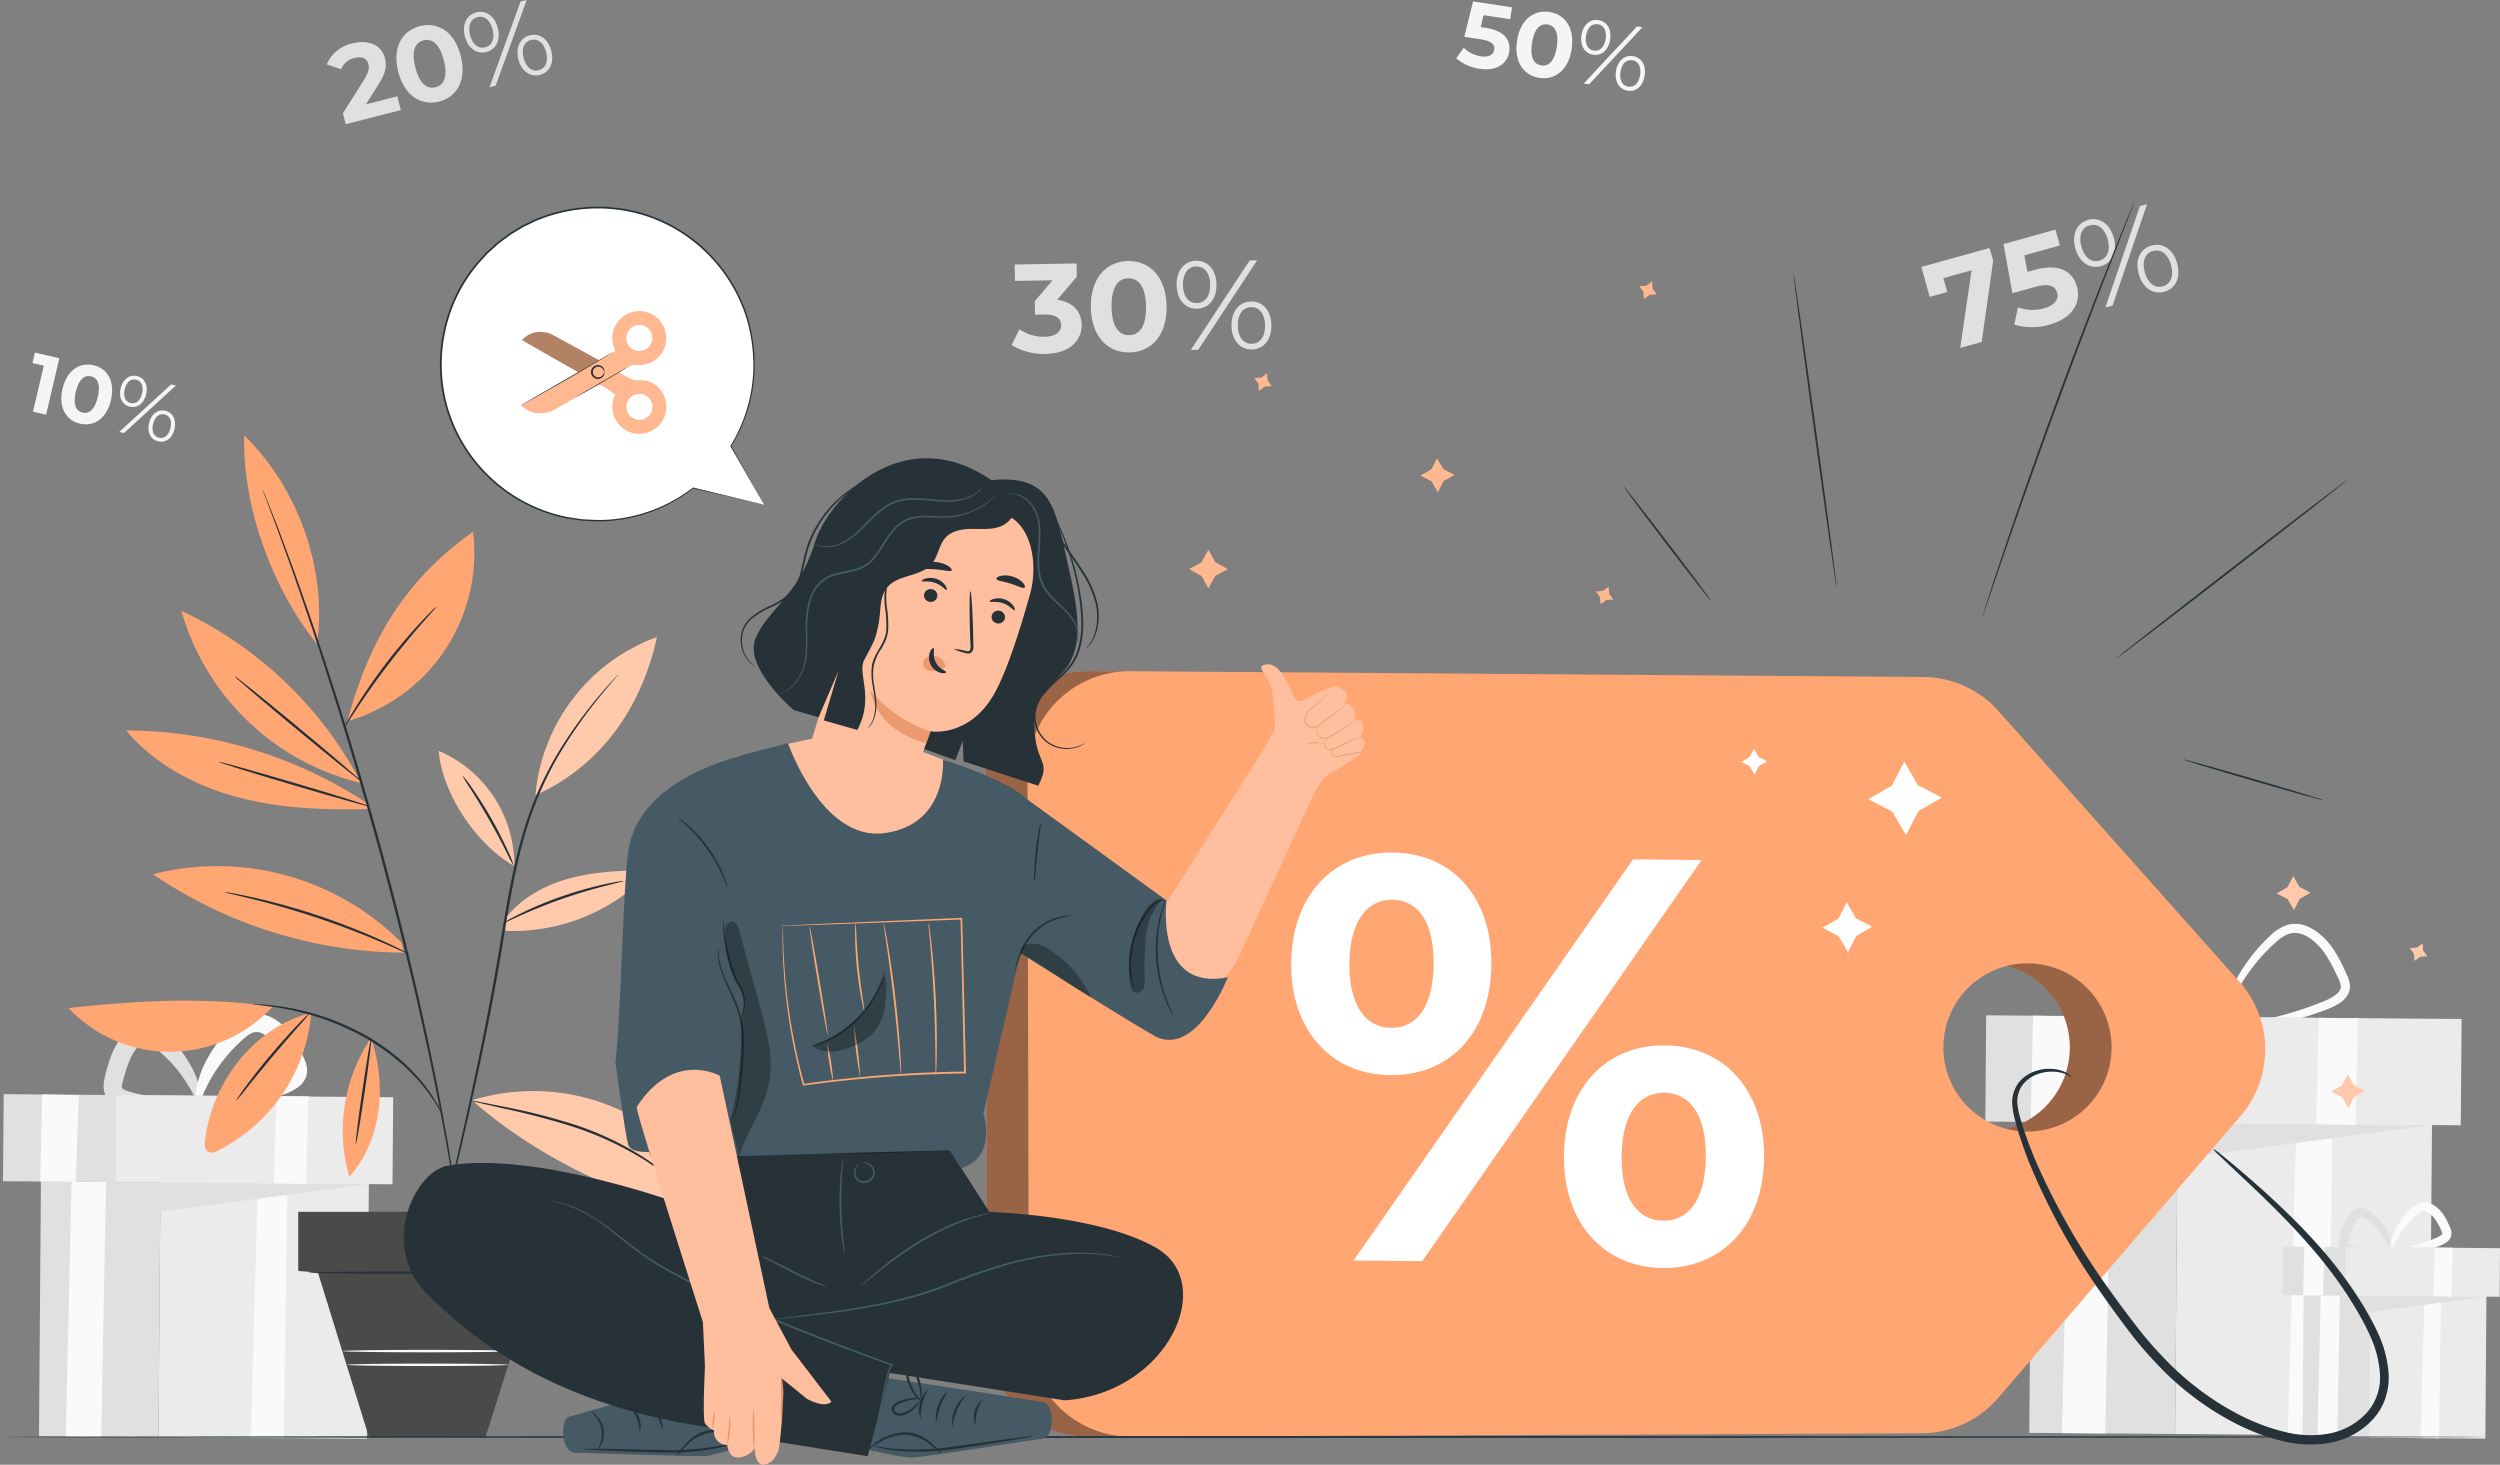 <svg id="Illus-cse" xmlns="http://www.w3.org/2000/svg" xmlns:xlink="http://www.w3.org/1999/xlink" width="503.336" height="294.896" viewBox="0 0 503.336 294.896">
  <rect x="0" y="0" width="503.336" height="294.896" fill="#808080" stroke="none"/>
  <defs>
    <clipPath id="clip-path">
      <rect id="Rectangle_4285" data-name="Rectangle 4285" width="503.336" height="294.896" fill="none"/>
    </clipPath>
    <clipPath id="clip-path-5">
      <rect id="Rectangle_4274" data-name="Rectangle 4274" width="249.199" height="154.111" fill="none"/>
    </clipPath>
    <clipPath id="clip-path-8">
      <rect id="Rectangle_4277" data-name="Rectangle 4277" width="27.223" height="9.398" fill="none"/>
    </clipPath>
    <clipPath id="clip-path-9">
      <rect id="Rectangle_4278" data-name="Rectangle 4278" width="9.219" height="47.403" fill="none"/>
    </clipPath>
    <clipPath id="clip-path-10">
      <rect id="Rectangle_4279" data-name="Rectangle 4279" width="14.266" height="10.91" fill="none"/>
    </clipPath>
    <clipPath id="clip-path-11">
      <rect id="Rectangle_4280" data-name="Rectangle 4280" width="7.091" height="19.253" fill="none"/>
    </clipPath>
    <clipPath id="clip-path-12">
      <rect id="Rectangle_4281" data-name="Rectangle 4281" width="14.765" height="15.088" fill="none"/>
    </clipPath>
    <clipPath id="clip-path-14">
      <rect id="Rectangle_4283" data-name="Rectangle 4283" width="15.58" height="8.15" fill="none"/>
    </clipPath>
  </defs>
  <g id="Groupe_5602" data-name="Groupe 5602" clip-path="url(#clip-path)">
    <path id="Tracé_14722" data-name="Tracé 14722" d="M545.58,68.631,546.3,71.2,543.979,87.55l-4.312,1.2,2.28-15.624-5.684,1.581.777,2.793-3.528.98-1.675-6.026Z" transform="translate(-145.001 -18.712)" fill="#e0e0e0"/>
    <g id="Groupe_5570" data-name="Groupe 5570">
      <g id="Groupe_5569" data-name="Groupe 5569" clip-path="url(#clip-path)">
        <path id="Tracé_14723" data-name="Tracé 14723" d="M569.354,75.03c.844,3.038-.65,6.3-5.548,7.666a12.3,12.3,0,0,1-7.052-.018l.723-3.474a8.562,8.562,0,0,0,5.3.188c1.984-.552,2.978-1.725,2.589-3.122-.375-1.347-1.5-1.983-4.612-1.119l-4.386,1.22-1.8-9.9,10.461-2.909.885,3.185-7.154,1.989.636,3.333,1.4-.388c5.071-1.41,7.713.31,8.558,3.347" transform="translate(-151.199 -17.33)" fill="#e0e0e0"/>
        <path id="Tracé_14724" data-name="Tracé 14724" d="M574.361,65.411c-.777-2.792.273-5.09,2.576-5.73,2.278-.634,4.382.76,5.165,3.578s-.3,5.1-2.577,5.731c-2.3.64-4.388-.786-5.164-3.579m6.516-1.813c-.62-2.229-2.042-3.259-3.634-2.816-1.617.45-2.271,2.083-1.658,4.288s2.017,3.266,3.634,2.816c1.592-.442,2.278-2.058,1.658-4.289m6.481-6.684,1.445-.4-6.941,20.4-1.445.4Zm-.24,13.658c-.776-2.793.3-5.1,2.576-5.731,2.3-.64,4.388.786,5.165,3.579s-.273,5.09-2.576,5.731c-2.278.634-4.389-.786-5.165-3.579m6.516-1.812c-.613-2.2-2.017-3.266-3.634-2.816-1.592.442-2.278,2.058-1.658,4.288s2.041,3.259,3.633,2.816c1.617-.45,2.272-2.084,1.658-4.288" transform="translate(-156.526 -15.408)" fill="#e0e0e0"/>
        <rect id="Rectangle_4263" data-name="Rectangle 4263" width="64.644" height="51.213" transform="matrix(0.008, -1, 1, 0.008, 437.931, 288.708)" fill="#ebebeb"/>
        <path id="Tracé_14725" data-name="Tracé 14725" d="M642.282,311.183l-.911,62.592-8.091-.063,1.734-62.585Z" transform="translate(-172.659 -84.826)" fill="#fafafa"/>
        <path id="Tracé_14726" data-name="Tracé 14726" d="M562.182,310.554l29.382.229,51.213.4-51.269,6.746-.433,55.449-29.369-.23Z" transform="translate(-153.145 -84.67)" fill="#e0e0e0"/>
        <path id="Tracé_14727" data-name="Tracé 14727" d="M580.646,310.7l-1.167,62.59-8.719-.068,1.425-62.588Z" transform="translate(-155.613 -84.692)" fill="#fafafa"/>
        <path id="Tracé_14728" data-name="Tracé 14728" d="M607.875,277.647c0,.129-.863.286-2.438.443a64.991,64.991,0,0,1-6.714.3,37.739,37.739,0,0,1-10.024-1.314,7.2,7.2,0,0,1-1.469-.656,4,4,0,0,1-1.338-1.265,3.536,3.536,0,0,1-.539-1.874,7.1,7.1,0,0,1,.216-1.717,38.726,38.726,0,0,1,1.9-6.153,15.96,15.96,0,0,1,1.66-2.949,9.279,9.279,0,0,1,2.437-2.41,5.156,5.156,0,0,1,1.692-.7,4.325,4.325,0,0,1,1.859.033,7.432,7.432,0,0,1,2.831,1.548,29.324,29.324,0,0,1,6.676,7.605,24.376,24.376,0,0,1,2.7,6.234c.4,1.554.446,2.445.332,2.47-.316.1-1.041-3.4-4.157-7.979a30.915,30.915,0,0,0-6.625-6.956,5.875,5.875,0,0,0-2.164-1.16,2.751,2.751,0,0,0-2.146.466,7.668,7.668,0,0,0-1.908,1.949,14.548,14.548,0,0,0-1.449,2.6,40.054,40.054,0,0,0-1.828,5.825,2.875,2.875,0,0,0,.05,2.2,3.491,3.491,0,0,0,1.841,1.23,23.34,23.34,0,0,0,2.521.673c.841.191,1.669.333,2.472.46,1.607.25,3.125.394,4.518.493,2.786.19,5.065.227,6.641.3s2.453.162,2.458.294" transform="translate(-159.592 -70.687)" fill="#e0e0e0"/>
        <path id="Tracé_14729" data-name="Tracé 14729" d="M614.864,277.147c-.021-.129.928-.4,2.656-.8s4.236-.906,7.294-1.644a69.4,69.4,0,0,0,10.461-3.3,11.6,11.6,0,0,0,2.623-1.394,2.958,2.958,0,0,0,.843-.932,1.57,1.57,0,0,0,.145-1.059,5.744,5.744,0,0,0-.5-1.382q-.366-.777-.74-1.565a26.217,26.217,0,0,0-1.675-3.013,13.03,13.03,0,0,0-2.149-2.54,8.243,8.243,0,0,0-2.6-1.674,4.119,4.119,0,0,0-2.7-.119,7.028,7.028,0,0,0-2.417,1.467,36.859,36.859,0,0,0-7.007,8.253,31.459,31.459,0,0,0-3.109,6.654c-.546,1.66-.764,2.618-.911,2.6-.113-.015-.143-1.016.2-2.786a25.329,25.329,0,0,1,2.662-7.135,34.872,34.872,0,0,1,7.016-8.9A8.62,8.62,0,0,1,627.97,256a5.929,5.929,0,0,1,3.878.1,8.291,8.291,0,0,1,1.733.864,13.076,13.076,0,0,1,1.5,1.154,14.687,14.687,0,0,1,2.471,2.9,27.241,27.241,0,0,1,1.792,3.238l.745,1.605a7.366,7.366,0,0,1,.627,1.863,3.425,3.425,0,0,1-.358,2.223,4.7,4.7,0,0,1-1.368,1.508,12.938,12.938,0,0,1-3.059,1.57,59.434,59.434,0,0,1-10.838,3c-3.136.58-5.688.883-7.455,1.062s-2.754.2-2.774.07" transform="translate(-167.638 -69.72)" fill="#fafafa"/>
        <rect id="Rectangle_4264" data-name="Rectangle 4264" width="21.396" height="75.279" transform="translate(399.715 225.811) rotate(-89.553)" fill="#e0e0e0"/>
        <rect id="Rectangle_4265" data-name="Rectangle 4265" width="21.396" height="68.045" transform="translate(427.396 226.027) rotate(-89.553)" fill="#ebebeb"/>
        <path id="Tracé_14730" data-name="Tracé 14730" d="M649.523,281.819l-.479,21.5-7.935-.164.553-21.392Z" transform="translate(-174.793 -76.819)" fill="#fafafa"/>
        <path id="Tracé_14731" data-name="Tracé 14731" d="M571.6,281.316l-.767,21.3-8.725-.069.468-21.41Z" transform="translate(-153.254 -76.65)" fill="#fafafa"/>
        <rect id="Rectangle_4266" data-name="Rectangle 4266" width="29.528" height="23.393" transform="translate(476.991 289.464) rotate(-89.553)" fill="#ebebeb"/>
        <path id="Tracé_14732" data-name="Tracé 14732" d="M674.148,358.8l-.416,28.59-3.7-.028.792-28.588Z" transform="translate(-182.68 -97.817)" fill="#fafafa"/>
        <path id="Tracé_14733" data-name="Tracé 14733" d="M637.56,358.513l13.421.1,23.393.183-23.418,3.082-.2,25.328-13.415-.1Z" transform="translate(-173.766 -97.746)" fill="#e0e0e0"/>
        <path id="Tracé_14734" data-name="Tracé 14734" d="M645.994,358.581l-.533,28.59-3.982-.031.65-28.589Z" transform="translate(-174.894 -97.756)" fill="#fafafa"/>
        <path id="Tracé_14735" data-name="Tracé 14735" d="M658.245,343.3c0,.242-1.559.6-4.2.7a16.317,16.317,0,0,1-4.718-.516,2.759,2.759,0,0,1-1.544-1.065,2.119,2.119,0,0,1-.328-1.109,3.726,3.726,0,0,1,.107-.908,17.349,17.349,0,0,1,.884-2.9,7.668,7.668,0,0,1,.815-1.442,4.715,4.715,0,0,1,1.257-1.226,2.6,2.6,0,0,1,2-.357,3.781,3.781,0,0,1,1.474.812,13.106,13.106,0,0,1,3.064,3.651c1.317,2.4,1.3,4.145,1.079,4.174-.282.072-.741-1.473-2.2-3.448a14.666,14.666,0,0,0-3.012-3,2.2,2.2,0,0,0-.807-.425.774.774,0,0,0-.6.159,3.092,3.092,0,0,0-.727.766,6.254,6.254,0,0,0-.605,1.092,18.792,18.792,0,0,0-.816,2.572c-.106.4-.083.589-.051.63a1.119,1.119,0,0,0,.578.374,15.542,15.542,0,0,0,2.183.543c.715.13,1.4.217,2.022.284,2.515.243,4.139.356,4.142.636" transform="translate(-176.524 -91.173)" fill="#e0e0e0"/>
        <path id="Tracé_14736" data-name="Tracé 14736" d="M661.6,343.068c-.047-.273,1.709-.731,4.469-1.471A35.209,35.209,0,0,0,670.749,340a4.877,4.877,0,0,0,1.079-.589.831.831,0,0,0,.242-.269c.023-.058.024-.06.009-.167a8.077,8.077,0,0,0-.53-1.205,11.841,11.841,0,0,0-.733-1.315,5.544,5.544,0,0,0-.895-1.063,3.343,3.343,0,0,0-1.018-.672,1.4,1.4,0,0,0-.914-.06,2.713,2.713,0,0,0-.94.558,17.549,17.549,0,0,0-3.2,3.6c-1.538,2.312-1.859,4.092-2.151,4.043-.121-.016-.2-.484-.1-1.323a10.512,10.512,0,0,1,1.095-3.391,15.522,15.522,0,0,1,3.207-4.237,4.346,4.346,0,0,1,1.543-.97,3.2,3.2,0,0,1,2.091.038,4.277,4.277,0,0,1,.9.444,6.384,6.384,0,0,1,.748.571,7.137,7.137,0,0,1,1.216,1.421,12.629,12.629,0,0,1,.85,1.54l.342.744a3.86,3.86,0,0,1,.322.981,2.072,2.072,0,0,1-.221,1.331,2.616,2.616,0,0,1-.767.846,6.22,6.22,0,0,1-1.516.765,25.12,25.12,0,0,1-5.053,1.285c-2.908.42-4.707.4-4.748.161" transform="translate(-180.367 -90.73)" fill="#fafafa"/>
        <rect id="Rectangle_4267" data-name="Rectangle 4267" width="9.773" height="34.385" transform="translate(459.535 260.734) rotate(-89.553)" fill="#e0e0e0"/>
        <rect id="Rectangle_4268" data-name="Rectangle 4268" width="9.773" height="31.082" transform="translate(472.179 260.833) rotate(-89.552)" fill="#ebebeb"/>
        <path id="Tracé_14737" data-name="Tracé 14737" d="M677.455,345.388l-.219,9.819-3.624-.075.252-9.772Z" transform="translate(-183.655 -94.16)" fill="#fafafa"/>
        <path id="Tracé_14738" data-name="Tracé 14738" d="M641.862,345.158l-.351,9.731-3.985-.032.214-9.779Z" transform="translate(-173.816 -94.083)" fill="#fafafa"/>
        <rect id="Rectangle_4269" data-name="Rectangle 4269" width="52.956" height="41.954" transform="translate(31.91 289.344) rotate(-89.553)" fill="#ebebeb"/>
        <path id="Tracé_14739" data-name="Tracé 14739" d="M76.8,327.56l-.746,51.275-6.628-.052,1.42-51.27Z" transform="translate(-18.929 -89.294)" fill="#fafafa"/>
        <path id="Tracé_14740" data-name="Tracé 14740" d="M11.183,327.045l24.07.188,41.953.328-42,5.526-.355,45.424-24.06-.188Z" transform="translate(-2.943 -89.166)" fill="#e0e0e0"/>
        <path id="Tracé_14741" data-name="Tracé 14741" d="M26.309,327.165l-.956,51.274-7.143-.056,1.167-51.271Z" transform="translate(-4.965 -89.184)" fill="#fafafa"/>
        <path id="Tracé_14742" data-name="Tracé 14742" d="M48.209,299.683c.008.26-.7.535-1.986.8a35.1,35.1,0,0,1-5.544.6,33.255,33.255,0,0,1-3.916-.1c-.708-.063-1.444-.143-2.2-.271a18.4,18.4,0,0,1-2.4-.525,6.761,6.761,0,0,1-1.42-.618,4.29,4.29,0,0,1-1.45-1.364,3.99,3.99,0,0,1-.618-2.085,6.877,6.877,0,0,1,.194-1.674,31.118,31.118,0,0,1,1.594-5.234,13.967,13.967,0,0,1,1.484-2.622,12.636,12.636,0,0,1,.994-1.178,7.252,7.252,0,0,1,1.315-1.068,5.314,5.314,0,0,1,1.751-.708,4.609,4.609,0,0,1,1.986.047,6.939,6.939,0,0,1,2.713,1.5,23.372,23.372,0,0,1,5.5,6.614,17.348,17.348,0,0,1,1.959,5.395c.209,1.343.1,2.109-.14,2.165-.559.14-1.431-2.61-4.07-6.108a26.611,26.611,0,0,0-5.4-5.315,3.726,3.726,0,0,0-1.379-.722,1.211,1.211,0,0,0-.929.265,3.755,3.755,0,0,0-.614.537A9.735,9.735,0,0,0,35,288.8a11.083,11.083,0,0,0-1.063,1.924A34.021,34.021,0,0,0,32.48,295.3a3.85,3.85,0,0,0-.137.767.558.558,0,0,0,.017.218,1.812,1.812,0,0,0,.938.6,18.09,18.09,0,0,0,1.926.562c.66.169,1.315.3,1.951.423,1.275.239,2.49.4,3.611.532,2.243.256,4.105.407,5.4.6s2.017.414,2.025.676" transform="translate(-7.818 -77.308)" fill="#e0e0e0"/>
        <path id="Tracé_14743" data-name="Tracé 14743" d="M54.285,299.273c-.095-.543,3.052-1.413,7.986-2.773a64.823,64.823,0,0,0,8.347-2.888,8.531,8.531,0,0,0,1.891-1.038,1.293,1.293,0,0,0,.38-.423c.02-.07.015-.017-.007-.18a4.139,4.139,0,0,0-.331-.849l-.6-1.258a20.984,20.984,0,0,0-1.3-2.336,9.76,9.76,0,0,0-1.57-1.869,8.187,8.187,0,0,0-.9-.714,4.312,4.312,0,0,0-.86-.456,2.329,2.329,0,0,0-1.517-.11,4.679,4.679,0,0,0-1.625.959,31.745,31.745,0,0,0-5.735,6.383c-2.774,4.1-3.4,7.274-3.978,7.183-.244-.033-.415-.877-.259-2.392a18.545,18.545,0,0,1,1.918-6.131,27.679,27.679,0,0,1,5.752-7.666,7.959,7.959,0,0,1,2.828-1.782A5.933,5.933,0,0,1,68.57,281a7.827,7.827,0,0,1,1.654.815,11.53,11.53,0,0,1,1.366,1.042,12.985,12.985,0,0,1,2.214,2.584,22.768,22.768,0,0,1,1.537,2.785l.614,1.339a7.087,7.087,0,0,1,.59,1.809,3.91,3.91,0,0,1-.419,2.508,4.869,4.869,0,0,1-1.431,1.577,11.232,11.232,0,0,1-2.764,1.39,44.422,44.422,0,0,1-9.1,2.274,47.435,47.435,0,0,1-6.2.526c-1.471.009-2.3-.114-2.343-.372" transform="translate(-14.761 -76.514)" fill="#fafafa"/>
        <rect id="Rectangle_4270" data-name="Rectangle 4270" width="17.528" height="61.668" transform="translate(0.604 237.819) rotate(-89.553)" fill="#e0e0e0"/>
        <rect id="Rectangle_4271" data-name="Rectangle 4271" width="17.528" height="55.743" transform="matrix(0.008, -1, 1, 0.008, 23.28, 237.996)" fill="#ebebeb"/>
        <path id="Tracé_14744" data-name="Tracé 14744" d="M82.733,303.5l-.393,17.609-6.5-.135.453-17.525Z" transform="translate(-20.677 -82.735)" fill="#fafafa"/>
        <path id="Tracé_14745" data-name="Tracé 14745" d="M18.9,303.093l-.628,17.451-7.147-.057.383-17.539Z" transform="translate(-3.033 -82.596)" fill="#fafafa"/>
        <path id="Tracé_14746" data-name="Tracé 14746" d="M104.65,22.565l.711,2.768L94.267,28.182l-.566-2.2,4.29-6.8c.982-1.571,1.019-2.386.836-3.1-.3-1.154-1.265-1.621-2.817-1.222a3.706,3.706,0,0,0-2.664,2.25l-2.885-.959a7.042,7.042,0,0,1,5.131-4.224c3.272-.84,5.884.278,6.568,2.941.366,1.426.3,2.829-1.264,5.265l-2.558,4.055Z" transform="translate(-24.663 -3.176)" fill="#e0e0e0"/>
        <path id="Tracé_14747" data-name="Tracé 14747" d="M110.092,16.355c-1.244-4.845.735-8.282,4.343-9.208,3.628-.932,7,1.132,8.242,5.977s-.714,8.276-4.342,9.208c-3.608.927-7-1.132-8.242-5.977M119.259,14c-.857-3.335-2.386-4.417-4.086-3.981-1.678.431-2.5,2.116-1.641,5.451s2.386,4.418,4.064,3.987c1.7-.436,2.518-2.122,1.662-5.457" transform="translate(-29.914 -1.889)" fill="#e0e0e0"/>
        <path id="Tracé_14748" data-name="Tracé 14748" d="M128.61,7.332C128,4.941,128.928,3,130.9,2.5c1.951-.5,3.717.723,4.337,3.134s-.34,4.335-2.29,4.836c-1.973.506-3.724-.743-4.337-3.134M134.188,5.9c-.49-1.909-1.682-2.809-3.045-2.459-1.383.356-1.968,1.735-1.484,3.623s1.661,2.815,3.045,2.46c1.364-.351,1.974-1.715,1.484-3.624M139.82.317,141.058,0,134.8,17.254l-1.237.318Zm-.436,11.625c-.614-2.391.34-4.334,2.291-4.836,1.97-.506,3.723.743,4.336,3.135s-.319,4.329-2.29,4.835c-1.951.5-3.723-.743-4.337-3.133m5.579-1.432c-.484-1.888-1.661-2.815-3.045-2.46-1.364.351-1.975,1.714-1.485,3.623s1.683,2.809,3.047,2.459c1.384-.356,1.969-1.735,1.484-3.622" transform="translate(-35.014)" fill="#e0e0e0"/>
        <path id="Tracé_14749" data-name="Tracé 14749" d="M294.124,85.262c.052,3-2.214,5.787-7.274,5.874a12.239,12.239,0,0,1-6.821-1.791l1.547-3.179a8.645,8.645,0,0,0,5.113,1.513c2.059-.036,3.316-.9,3.291-2.345-.023-1.348-1.029-2.169-3.368-2.129l-1.882.033-.047-2.72,3.59-4.207-7.576.13-.057-3.305,12.457-.215.047,2.669-3.938,4.646c3.212.452,4.873,2.408,4.918,5.026" transform="translate(-76.348 -19.881)" fill="#e0e0e0"/>
        <path id="Tracé_14750" data-name="Tracé 14750" d="M301.944,81.59c-.1-5.873,3.095-9.259,7.469-9.335,4.4-.076,7.684,3.2,7.785,9.072s-3.069,9.259-7.468,9.335c-4.373.076-7.685-3.2-7.786-9.072m11.11-.192c-.071-4.042-1.523-5.7-3.582-5.66-2.034.035-3.428,1.737-3.359,5.78s1.522,5.7,3.557,5.66c2.059-.036,3.454-1.737,3.384-5.78" transform="translate(-82.322 -19.7)" fill="#e0e0e0"/>
        <path id="Tracé_14751" data-name="Tracé 14751" d="M325.682,77.043c-.049-2.9,1.544-4.859,3.934-4.9,2.365-.041,4.05,1.838,4.1,4.761s-1.569,4.859-3.934,4.9c-2.389.041-4.05-1.863-4.1-4.761m6.763-.116c-.039-2.314-1.157-3.667-2.809-3.639-1.678.029-2.721,1.445-2.682,3.734s1.132,3.668,2.81,3.639c1.652-.028,2.722-1.421,2.682-3.734m7.952-4.842,1.5-.026L330.052,90.064l-1.5.025Zm-3.663,13.16c-.05-2.9,1.569-4.859,3.933-4.9,2.39-.041,4.051,1.863,4.1,4.762s-1.544,4.858-3.934,4.9c-2.365.041-4.05-1.863-4.1-4.761m6.762-.116c-.04-2.289-1.132-3.668-2.81-3.64-1.652.029-2.722,1.421-2.682,3.734s1.156,3.667,2.809,3.638c1.678-.028,2.722-1.445,2.683-3.733" transform="translate(-88.794 -19.646)" fill="#e0e0e0"/>
        <path id="Tracé_14752" data-name="Tracé 14752" d="M413.752,10.509c-.348,2.273-2.318,4-5.985,3.438a8.972,8.972,0,0,1-4.684-2.123L404.6,9.73a6.244,6.244,0,0,0,3.472,1.712c1.485.227,2.5-.256,2.657-1.3.154-1.009-.406-1.77-2.733-2.125l-3.282-.5L406.48.392l7.829,1.2-.364,2.384-5.354-.818-.574,2.407,1.045.16c3.794.58,5.038,2.514,4.69,4.788" transform="translate(-109.897 -0.107)" fill="#f5f5f5"/>
        <path id="Tracé_14753" data-name="Tracé 14753" d="M419.871,9.08c.647-4.235,3.361-6.278,6.514-5.8,3.172.484,5.133,3.242,4.486,7.477s-3.342,6.281-6.513,5.8c-3.153-.482-5.132-3.242-4.486-7.477m8.011,1.224c.445-2.915-.4-4.282-1.881-4.508-1.467-.225-2.678.828-3.124,3.743s.4,4.283,1.864,4.507c1.485.226,2.7-.826,3.141-3.742" transform="translate(-114.441 -0.876)" fill="#f5f5f5"/>
        <path id="Tracé_14754" data-name="Tracé 14754" d="M437.72,8.593c.319-2.09,1.706-3.3,3.429-3.041,1.7.261,2.685,1.818,2.364,3.926s-1.724,3.3-3.429,3.04c-1.723-.263-2.684-1.836-2.365-3.926m11.188-1.762L449.99,7,439.266,18.49l-1.081-.164ZM442.6,9.338c.255-1.669-.382-2.779-1.574-2.961-1.21-.185-2.135.706-2.386,2.356s.364,2.776,1.574,2.961c1.191.183,2.13-.688,2.386-2.356m2.064,6.507c.319-2.09,1.723-3.3,3.429-3.041,1.722.263,2.683,1.835,2.364,3.926s-1.706,3.3-3.429,3.04c-1.7-.26-2.683-1.835-2.364-3.925m4.876.745c.252-1.65-.364-2.776-1.574-2.961-1.191-.182-2.132.687-2.386,2.356s.382,2.779,1.574,2.96c1.21.185,2.133-.706,2.386-2.355" transform="translate(-119.324 -1.504)" fill="#f5f5f5"/>
        <path id="Tracé_14755" data-name="Tracé 14755" d="M14.392,98.737,11.73,110.106,9.1,109.49l2.168-9.258L8.992,99.7l.495-2.111Z" transform="translate(-2.452 -26.607)" fill="#f5f5f5"/>
        <path id="Tracé_14756" data-name="Tracé 14756" d="M17.218,105.79c.879-3.751,3.456-5.393,6.249-4.739,2.81.658,4.374,3.269,3.5,7.021s-3.44,5.4-6.25,4.738c-2.794-.653-4.374-3.268-3.5-7.02m7.1,1.662c.6-2.583-.055-3.867-1.37-4.175-1.3-.3-2.46.554-3.064,3.136s.054,3.868,1.353,4.172c1.316.308,2.477-.551,3.082-3.133" transform="translate(-4.628 -27.513)" fill="#f5f5f5"/>
        <path id="Tracé_14757" data-name="Tracé 14757" d="M43.453,105.75l.959.225-10.426,9.552-.958-.225Zm-10.156.792c.434-1.853,1.762-2.843,3.289-2.485,1.51.354,2.28,1.819,1.843,3.687s-1.778,2.839-3.288,2.485c-1.527-.357-2.277-1.835-1.844-3.686m4.321,1.012c.346-1.478-.148-2.519-1.2-2.766-1.072-.251-1.964.483-2.306,1.945s.13,2.514,1.2,2.765c1.055.247,1.96-.466,2.306-1.944m1.392,5.979c.434-1.851,1.778-2.839,3.289-2.485,1.527.358,2.277,1.836,1.844,3.688s-1.762,2.842-3.289,2.485c-1.51-.354-2.277-1.835-1.844-3.687m4.32,1.012c.342-1.462-.13-2.514-1.2-2.766-1.056-.247-1.96.467-2.306,1.944s.146,2.52,1.2,2.767,1.962-.483,2.3-1.945" transform="translate(-9.005 -28.351)" fill="#f5f5f5"/>
      </g>
    </g>
    <g id="Groupe_5572" data-name="Groupe 5572">
      <g id="Groupe_5571" data-name="Groupe 5571" clip-path="url(#clip-path)">
        <path id="Tracé_14758" data-name="Tracé 14758" d="M92.327,255.081a52.421,52.421,0,0,0-50-13.722,91.064,91.064,0,0,0,50.591,15.806" transform="translate(-11.54 -65.353)" fill="#ffa673"/>
        <path id="Tracé_14759" data-name="Tracé 14759" d="M82.248,162.532c2.083-14.733-3.643-31.308-14.674-42.017-.364,14.6,5.8,31.033,14.674,42.017" transform="translate(-18.419 -32.857)" fill="#ffa673"/>
        <path id="Tracé_14760" data-name="Tracé 14760" d="M86.338,203.6a78.684,78.684,0,0,0-36.132-34.531A49.647,49.647,0,0,0,86.473,203.76" transform="translate(-13.688 -46.096)" fill="#ffa673"/>
        <path id="Tracé_14761" data-name="Tracé 14761" d="M83.993,218c-8.9.25-17.9-.063-26.511-2.341s-16.849-6.654-22.576-13.47A88.588,88.588,0,0,1,83.86,217.137" transform="translate(-9.517 -55.126)" fill="#ffa673"/>
        <path id="Tracé_14762" data-name="Tracé 14762" d="M96.183,185.319c4.517-16.929,11.97-28.64,25.276-38.128a35.21,35.21,0,0,1-25.276,38.128" transform="translate(-26.224 -40.13)" fill="#ffa673"/>
        <path id="Tracé_14763" data-name="Tracé 14763" d="M136.659,231.051a25.067,25.067,0,0,0-15.224-23.211c.74,8.743,7.607,18.856,15.224,23.211" transform="translate(-33.108 -56.666)" fill="#ffcaab"/>
        <path id="Tracé_14764" data-name="Tracé 14764" d="M148.211,208.187a37.342,37.342,0,0,1,24.462-31.852c-3.074,14.148-11.254,25.925-24.462,31.852" transform="translate(-40.409 -48.076)" fill="#ffcaab"/>
        <path id="Tracé_14765" data-name="Tracé 14765" d="M139.4,251.094c3.139-4.489,8.259-7.281,13.559-8.667s10.835-1.509,16.311-1.624a38.133,38.133,0,0,1-29.453,12.268" transform="translate(-38.007 -65.653)" fill="#ffcaab"/>
        <path id="Tracé_14766" data-name="Tracé 14766" d="M130.657,303.878a41.784,41.784,0,0,1,51.023,24.171c-18.535-3.517-36.824-11.75-51.023-24.171" transform="translate(-35.623 -82.352)" fill="#ffcaab"/>
        <path id="Tracé_14767" data-name="Tracé 14767" d="M100.558,287.322c3.079,9.1,2.488,20.1-4.357,27.947a33.394,33.394,0,0,1,4.357-27.947" transform="translate(-25.866 -78.336)" fill="#ffa673"/>
        <path id="Tracé_14768" data-name="Tracé 14768" d="M78.13,280.372a34.24,34.24,0,0,1-18.911,27.783,2.132,2.132,0,0,1-1.672.275c-.834-.34-.911-1.479-.807-2.373,1.341-11.66,9.979-22.937,21.39-25.685" transform="translate(-15.46 -76.441)" fill="#ffa673"/>
        <path id="Tracé_14769" data-name="Tracé 14769" d="M59.989,278.267a28.078,28.078,0,0,1-41.019.209c13.039-1.427,28.083-2.378,41.019-.209" transform="translate(-5.172 -75.519)" fill="#ffa673"/>
        <path id="Tracé_14770" data-name="Tracé 14770" d="M72.68,135.444a2.414,2.414,0,0,0,.119.382l.4,1.1,1.573,4.222c.7,1.826,1.511,4.078,2.449,6.694q.707,1.962,1.51,4.186l1.629,4.716c2.31,6.6,4.875,14.527,7.644,23.35,2.718,8.839,5.574,18.6,8.384,28.892,2.771,10.31,5.228,20.178,7.32,29.187,2.032,9.022,3.779,17.166,5.041,24.046l.925,4.9q.395,2.328.746,4.387c.472,2.737.876,5.1,1.148,7.033.294,1.913.524,3.408.684,4.452.081.49.144.873.191,1.157a2.413,2.413,0,0,0,.081.392,2.339,2.339,0,0,0-.031-.4c-.034-.285-.081-.671-.141-1.163-.139-1.047-.337-2.548-.591-4.467-.242-1.942-.619-4.307-1.065-7.05q-.333-2.06-.708-4.4l-.891-4.912c-1.218-6.892-2.931-15.05-4.94-24.084-2.068-9.021-4.513-18.9-7.286-29.214-2.811-10.3-5.682-20.062-8.426-28.9-2.8-8.82-5.4-16.738-7.75-23.329q-.873-2.473-1.662-4.707-.822-2.215-1.547-4.175c-.964-2.608-1.8-4.851-2.53-6.667l-1.661-4.19c-.188-.46-.335-.819-.444-1.084a2.33,2.33,0,0,0-.167-.364" transform="translate(-19.815 -36.928)" fill="#263238"/>
        <path id="Tracé_14771" data-name="Tracé 14771" d="M157.741,186.719a1.431,1.431,0,0,0-.225.212l-.623.656c-.545.58-1.334,1.447-2.318,2.593a91.339,91.339,0,0,0-7.677,10.236,68.732,68.732,0,0,0-8.027,17.172c-2.151,6.836-3.486,14.607-4.814,22.728-2.651,16.258-5.9,30.818-8.259,41.351-1.187,5.24-2.149,9.491-2.824,12.468l-.752,3.394c-.076.367-.136.66-.183.885a1.457,1.457,0,0,0-.046.305,1.389,1.389,0,0,0,.1-.294l.231-.874.842-3.373c.711-2.968,1.727-7.208,2.979-12.434,2.442-10.514,5.753-25.074,8.407-41.348,1.329-8.123,2.647-15.868,4.761-22.673A69.5,69.5,0,0,1,147.2,200.6a98.521,98.521,0,0,1,7.527-10.3c.96-1.163,1.725-2.05,2.245-2.651l.586-.689a1.413,1.413,0,0,0,.187-.246" transform="translate(-33.26 -50.907)" fill="#263238"/>
        <path id="Tracé_14772" data-name="Tracé 14772" d="M70.008,277.978a1.716,1.716,0,0,0,.47.086l1.35.149.975.1,1.153.173c.828.123,1.772.244,2.8.472l1.618.322,1.734.439c1.207.273,2.453.714,3.783,1.115a55.651,55.651,0,0,1,8.256,3.638,46.614,46.614,0,0,1,7.4,5.142,37.214,37.214,0,0,1,2.84,2.726,29.534,29.534,0,0,1,2.247,2.593,27.26,27.26,0,0,1,1.664,2.293,17.139,17.139,0,0,1,1.139,1.813l.692,1.168a1.7,1.7,0,0,0,.272.393,1.732,1.732,0,0,0-.183-.439c-.166-.329-.368-.731-.612-1.217a14.94,14.94,0,0,0-1.075-1.869,24.981,24.981,0,0,0-1.618-2.357,28.393,28.393,0,0,0-2.224-2.66,35.647,35.647,0,0,0-2.841-2.79,44.958,44.958,0,0,0-7.462-5.231,53.089,53.089,0,0,0-8.352-3.638c-1.345-.393-2.607-.823-3.827-1.081l-1.754-.415-1.637-.292c-1.039-.207-1.992-.305-2.827-.4l-1.164-.133-.983-.053-1.361-.056a1.727,1.727,0,0,0-.475.015" transform="translate(-19.087 -75.784)" fill="#263238"/>
        <path id="Tracé_14773" data-name="Tracé 14773" d="M64.9,187.147a6.479,6.479,0,0,0,.94.9l2.682,2.328c2.28,1.949,5.452,4.616,8.976,7.537s6.732,5.546,9.07,7.426l2.784,2.205a6.5,6.5,0,0,0,1.063.756,6.672,6.672,0,0,0-.942-.907l-2.684-2.328c-2.28-1.949-5.452-4.614-8.974-7.535s-6.728-5.542-9.065-7.421l-2.786-2.206a6.577,6.577,0,0,0-1.066-.758" transform="translate(-17.695 -51.024)" fill="#263238"/>
        <path id="Tracé_14774" data-name="Tracé 14774" d="M60.5,210.859c-.039.132,6.807,2.271,15.289,4.777s15.393,4.432,15.432,4.3-6.805-2.271-15.291-4.777-15.391-4.431-15.43-4.3" transform="translate(-16.494 -57.487)" fill="#263238"/>
        <path id="Tracé_14775" data-name="Tracé 14775" d="M95.249,192.284a5.653,5.653,0,0,0,.707-.983l1.8-2.749c1.53-2.316,3.7-5.475,6.273-8.839s5.049-6.292,6.874-8.384l2.168-2.474a5.579,5.579,0,0,0,.757-.945,5.625,5.625,0,0,0-.9.812c-.557.543-1.34,1.353-2.288,2.371-1.9,2.037-4.425,4.94-7.008,8.317s-4.715,6.581-6.173,8.952c-.73,1.185-1.3,2.156-1.674,2.839a5.645,5.645,0,0,0-.54,1.084" transform="translate(-25.968 -45.779)" fill="#263238"/>
        <path id="Tracé_14776" data-name="Tracé 14776" d="M127.936,214.581a22.458,22.458,0,0,0,1.606,2.641c1.023,1.608,2.41,3.843,3.848,6.368s2.649,4.862,3.508,6.562a22.359,22.359,0,0,0,1.45,2.73A16.45,16.45,0,0,0,137.216,230c-.78-1.746-1.95-4.118-3.393-6.657s-2.886-4.755-3.988-6.317a16.358,16.358,0,0,0-1.9-2.445" transform="translate(-34.88 -58.503)" fill="#263238"/>
        <path id="Tracé_14777" data-name="Tracé 14777" d="M139.12,252.393c.036.068,1.341-.57,3.479-1.533s5.122-2.22,8.495-3.4,6.492-2.058,8.764-2.638,3.689-.9,3.675-.971a4.011,4.011,0,0,0-1.019.105c-.651.1-1.587.274-2.737.522a76.452,76.452,0,0,0-17.327,6.065c-1.055.524-1.9.969-2.466,1.3a4.085,4.085,0,0,0-.863.553" transform="translate(-37.93 -66.48)" fill="#263238"/>
        <path id="Tracé_14778" data-name="Tracé 14778" d="M130.316,304.636a1.527,1.527,0,0,0,.422.143l1.233.314,4.553,1.051a150.43,150.43,0,0,1,14.872,3.925,66.016,66.016,0,0,1,13.874,6.519c1.658,1.056,2.951,1.989,3.822,2.661a13.456,13.456,0,0,0,1.379,1.019c.011-.013-.095-.124-.306-.324s-.523-.5-.951-.847a40.139,40.139,0,0,0-3.752-2.805,60.817,60.817,0,0,0-13.9-6.695,124.463,124.463,0,0,0-14.96-3.8l-4.587-.9a11.477,11.477,0,0,0-1.7-.267" transform="translate(-35.53 -83.055)" fill="#263238"/>
        <path id="Tracé_14779" data-name="Tracé 14779" d="M98.472,308.659c.136.02.951-4.782,1.821-10.724s1.463-10.777,1.327-10.8-.951,4.781-1.821,10.726-1.463,10.777-1.327,10.8" transform="translate(-26.842 -78.286)" fill="#263238"/>
        <path id="Tracé_14780" data-name="Tracé 14780" d="M65.332,298.091a25.246,25.246,0,0,0,2.173-2.58c1.3-1.622,3.108-3.857,5.149-6.287s3.933-4.593,5.306-6.156a25.08,25.08,0,0,0,2.168-2.584,3.251,3.251,0,0,0-.69.591c-.423.4-1.016,1-1.737,1.755-1.442,1.5-3.381,3.637-5.428,6.073s-3.813,4.712-5.046,6.392c-.618.839-1.106,1.528-1.429,2.013a3.212,3.212,0,0,0-.464.783" transform="translate(-17.811 -76.471)" fill="#263238"/>
        <path id="Tracé_14781" data-name="Tracé 14781" d="M133.83,335.433v11.913h-2.979l-10.589,33.423H96.78L86.521,347.677l-3.971-.331V335.433Z" transform="translate(-22.507 -91.453)" fill="#4a4a4a"/>
        <path id="Tracé_14782" data-name="Tracé 14782" d="M85.28,352.172c0,.137,10.369.249,23.157.249s23.159-.112,23.159-.249-10.367-.249-23.159-.249-23.157.112-23.157.249" transform="translate(-23.251 -95.949)" fill="#263238"/>
        <path id="Tracé_14783" data-name="Tracé 14783" d="M62.06,246.912a9.315,9.315,0,0,0,1.5.407l4.122.994c3.474.86,8.244,2.167,13.418,3.9s9.766,3.586,13.053,5l3.884,1.7a9.271,9.271,0,0,0,1.445.585,9.36,9.36,0,0,0-1.361-.76c-.89-.465-2.2-1.1-3.825-1.847a135.566,135.566,0,0,0-26.533-8.924c-1.751-.388-3.174-.673-4.163-.84a9.367,9.367,0,0,0-1.544-.217" transform="translate(-16.92 -67.317)" fill="#263238"/>
        <path id="Tracé_14784" data-name="Tracé 14784" d="M96,377.689c0,.137,7.275.249,16.247.249s16.248-.112,16.248-.249-7.273-.249-16.248-.249S96,377.552,96,377.689" transform="translate(-26.173 -102.906)" fill="#fafafa"/>
        <path id="Tracé_14785" data-name="Tracé 14785" d="M94.743,373.891c0,.137,7.709.249,17.217.249s17.219-.112,17.219-.249-7.708-.249-17.219-.249-17.217.112-17.217.249" transform="translate(-25.831 -101.871)" fill="#fafafa"/>
      </g>
    </g>
    <g id="Groupe_5577" data-name="Groupe 5577">
      <g id="Groupe_5576" data-name="Groupe 5576" clip-path="url(#clip-path)">
        <path id="Tracé_14786" data-name="Tracé 14786" d="M516.856,248.307l-48.489-54.475a20.529,20.529,0,0,0-15.187-6.88l-159.647-1.163a20.531,20.531,0,0,0-20.68,20.58l.267,113.049A20.532,20.532,0,0,0,293.738,339.9l159.091-.67a20.53,20.53,0,0,0,15.483-7.146l48.779-56.742a20.532,20.532,0,0,0-.233-27.035m-26.979,19.61a16.933,16.933,0,1,1-9.312-22.062,16.933,16.933,0,0,1,9.312,22.062" transform="translate(-74.391 -50.654)" fill="#ffa673"/>
        <g id="Groupe_5575" data-name="Groupe 5575" transform="translate(198.462 135.135)" opacity="0.4">
          <g id="Groupe_5574" data-name="Groupe 5574">
            <g id="Groupe_5573" data-name="Groupe 5573" clip-path="url(#clip-path-5)">
              <path id="Tracé_14787" data-name="Tracé 14787" d="M516.856,248.307l-48.489-54.475a20.529,20.529,0,0,0-15.187-6.88l-159.647-1.163a20.531,20.531,0,0,0-20.68,20.58l.267,113.049A20.532,20.532,0,0,0,293.738,339.9l159.091-.67a20.53,20.53,0,0,0,15.483-7.146l48.779-56.742a20.532,20.532,0,0,0-.233-27.035m-26.979,19.61a16.933,16.933,0,1,1-9.312-22.062,16.933,16.933,0,0,1,9.312,22.062" transform="translate(-272.853 -185.789)"/>
            </g>
          </g>
        </g>
        <path id="Tracé_14788" data-name="Tracé 14788" d="M528.411,248.307l-48.489-54.475a20.529,20.529,0,0,0-15.187-6.88l-159.647-1.163a20.532,20.532,0,0,0-20.681,20.58l.268,113.049A20.532,20.532,0,0,0,305.292,339.9l159.091-.67a20.53,20.53,0,0,0,15.483-7.146l48.779-56.742a20.532,20.532,0,0,0-.234-27.035m-26.979,19.61a16.933,16.933,0,1,1-9.312-22.062,16.933,16.933,0,0,1,9.312,22.062" transform="translate(-77.541 -50.654)" fill="#ffa673"/>
        <path id="Tracé_14789" data-name="Tracé 14789" d="M357.411,258.2c.127-13.7,8.569-22.334,20.413-22.224s20.009,8.781,19.88,22.6-8.452,22.335-20.3,22.224-20.123-8.9-20-22.6m28.681.266c.081-8.709-3.248-12.919-8.357-12.967-4.992-.047-8.516,4.217-8.6,12.81s3.364,12.921,8.356,12.968c5.11.047,8.517-4.1,8.6-12.811m40.144-21.11,13.819.129-56.262,80.768-13.818-.129Zm-13.909,59.677c.127-13.7,8.569-22.333,20.3-22.224,11.844.11,20.125,8.9,20,22.6s-8.57,22.333-20.414,22.224c-11.727-.109-20.007-8.895-19.879-22.6m28.566.266c.079-8.593-3.248-12.92-8.358-12.967-4.993-.047-8.514,4.1-8.6,12.809s3.363,12.922,8.357,12.968c5.11.048,8.517-4.218,8.6-12.81" transform="translate(-97.445 -64.337)" fill="#fff"/>
        <path id="Tracé_14790" data-name="Tracé 14790" d="M597.422,311.942a7.589,7.589,0,0,1,1.586,1.14c1,.8,2.452,1.992,4.293,3.568s4.079,3.526,6.6,5.879,5.337,5.1,8.25,8.343a83.927,83.927,0,0,1,8.679,11.322l1.031,1.651.977,1.723a36.483,36.483,0,0,1,1.848,3.639,22.65,22.65,0,0,1,2.1,8.384,13.151,13.151,0,0,1-.671,4.579,11.872,11.872,0,0,1-2.395,4.121,15.524,15.524,0,0,1-8.324,4.759,22.662,22.662,0,0,1-9.827-.231,42.991,42.991,0,0,1-9.372-3.445,58.263,58.263,0,0,1-15.645-11.657,75.433,75.433,0,0,1-6.049-7.031q-2.741-3.587-5.209-7.131a134.719,134.719,0,0,1-14.835-26.682q-1.2-3.039-2.091-5.856c-.291-.94-.567-1.855-.793-2.76a17.075,17.075,0,0,1-.525-2.689,6.655,6.655,0,0,1,1.194-4.878,7.12,7.12,0,0,1,3.451-2.4,9.722,9.722,0,0,1,1.734-.4,9.5,9.5,0,0,1,1.556-.033,7.175,7.175,0,0,1,2.366.519,4.437,4.437,0,0,1,1.265.778c.25.225.361.348.34.372s-.178-.052-.454-.216a5.687,5.687,0,0,0-1.282-.576,7.464,7.464,0,0,0-2.252-.314,7.777,7.777,0,0,0-3.023.564,6.431,6.431,0,0,0-2.971,2.24,5.726,5.726,0,0,0-.874,4.216,16.335,16.335,0,0,0,.569,2.526c.242.872.536,1.764.843,2.68.63,1.828,1.359,3.744,2.189,5.729a140.007,140.007,0,0,0,15.022,26.181q2.471,3.487,5.214,7.031a74.741,74.741,0,0,0,5.942,6.836,57.091,57.091,0,0,0,15.163,11.259,41.514,41.514,0,0,0,8.944,3.3,20.905,20.905,0,0,0,9.016.257,13.759,13.759,0,0,0,7.363-4.144,10.678,10.678,0,0,0,2.676-7.468,21.14,21.14,0,0,0-1.885-7.756,35.371,35.371,0,0,0-1.74-3.523l-.933-1.694-.987-1.628a85.831,85.831,0,0,0-8.352-11.268c-2.814-3.256-5.54-6.052-7.978-8.464s-4.6-4.438-6.36-6.094l-4.053-3.83a7.586,7.586,0,0,1-1.335-1.426" transform="translate(-151.859 -80.656)" fill="#263238"/>
        <path id="Tracé_14791" data-name="Tracé 14791" d="M505.13,138.908c-.1.015-2.143-14.22-4.555-31.789s-4.283-31.83-4.179-31.844,2.143,14.217,4.555,31.792,4.283,31.826,4.179,31.841" transform="translate(-135.337 -20.523)" fill="#263238"/>
        <path id="Tracé_14792" data-name="Tracé 14792" d="M579.378,55.732a1.05,1.05,0,0,1-.068.22c-.06.162-.138.371-.234.633l-.935,2.42-3.467,8.886c-2.92,7.506-6.894,17.9-11.123,29.435s-7.907,22.044-10.528,29.659c-1.3,3.792-2.355,6.868-3.094,9.023l-.85,2.45-.23.634a1.009,1.009,0,0,1-.091.212,1.087,1.087,0,0,1,.054-.224c.05-.165.114-.378.195-.646.186-.59.448-1.418.782-2.473.684-2.146,1.7-5.243,2.98-9.062,2.557-7.639,6.2-18.158,10.427-29.7s8.245-21.92,11.229-29.4c1.491-3.742,2.716-6.762,3.579-8.843l1-2.393c.112-.257.2-.46.269-.619a1.064,1.064,0,0,1,.1-.206" transform="translate(-149.614 -15.195)" fill="#263238"/>
        <path id="Tracé_14793" data-name="Tracé 14793" d="M632.417,132.691c.064.083-10.348,8.237-23.253,18.211s-23.424,18-23.488,17.913,10.347-8.235,23.256-18.213,23.421-17.994,23.485-17.911" transform="translate(-159.68 -36.177)" fill="#263238"/>
        <path id="Tracé_14794" data-name="Tracé 14794" d="M467.06,157.735c-.083.063-4.109-5.067-8.99-11.459s-8.773-11.626-8.69-11.689,4.107,5.066,8.991,11.46,8.772,11.625,8.689,11.689" transform="translate(-122.52 -36.694)" fill="#263238"/>
        <path id="Tracé_14795" data-name="Tracé 14795" d="M632.537,218.431c-.029.1-6.409-1.671-14.247-3.956s-14.172-4.22-14.143-4.32,6.407,1.671,14.249,3.957,14.17,4.219,14.141,4.32" transform="translate(-164.716 -57.296)" fill="#263238"/>
        <path id="Tracé_14796" data-name="Tracé 14796" d="M517.162,218.38l4.728-2.722,2.512-4.843,2.722,4.728,4.843,2.512-4.728,2.723-2.512,4.843L522,220.892Z" transform="translate(-141 -57.477)" fill="#fff"/>
        <path id="Tracé_14797" data-name="Tracé 14797" d="M482.024,209.9l1.655-.953.879-1.7.953,1.655,1.7.879-1.656.954-.879,1.7-.953-1.655Z" transform="translate(-131.42 -56.506)" fill="#fff"/>
        <path id="Tracé_14798" data-name="Tracé 14798" d="M504.464,254.9l3.2-1.842,1.7-3.277,1.842,3.2,3.277,1.7-3.2,1.842-1.7,3.277-1.842-3.2Z" transform="translate(-137.538 -68.102)" fill="#fff"/>
      </g>
    </g>
    <g id="Groupe_5579" data-name="Groupe 5579">
      <g id="Groupe_5578" data-name="Groupe 5578" clip-path="url(#clip-path)">
        <path id="Tracé_14799" data-name="Tracé 14799" d="M501.136,397.691c0,.1-112.192.189-250.556.189C112.168,397.88,0,397.8,0,397.691s112.168-.189,250.58-.189c138.364,0,250.556.084,250.556.189" transform="translate(0 -108.376)" fill="#263238"/>
      </g>
    </g>
    <g id="Groupe_5596" data-name="Groupe 5596">
      <g id="Groupe_5595" data-name="Groupe 5595" clip-path="url(#clip-path)">
        <path id="Tracé_14800" data-name="Tracé 14800" d="M188.611,380.034s-30.375,8.407-31.594,8.836c-1.829.644-1.522,7.348,1.325,7.243,1.346-.049,23.33.819,26.108.645s10.254-3.126,10.254-3.126Z" transform="translate(-42.498 -103.613)" fill="#455a64"/>
        <path id="Tracé_14801" data-name="Tracé 14801" d="M182.177,393.694a28.6,28.6,0,0,0-1.338-3.261,28.467,28.467,0,0,0-2.148-2.8,6.75,6.75,0,0,1,3.486,6.057" transform="translate(-48.717 -105.683)" fill="#263238"/>
        <path id="Tracé_14802" data-name="Tracé 14802" d="M186.742,391.818c-.149.026-.457-1.41-1.266-3-.793-1.6-1.763-2.7-1.654-2.8a7.616,7.616,0,0,1,2.92,5.8" transform="translate(-50.116 -105.244)" fill="#263238"/>
        <path id="Tracé_14803" data-name="Tracé 14803" d="M191.035,390.629a10.666,10.666,0,0,0-2.365-6.049,5.7,5.7,0,0,1,2.365,6.049" transform="translate(-51.438 -104.85)" fill="#263238"/>
        <path id="Tracé_14804" data-name="Tracé 14804" d="M191.061,384.86a5.4,5.4,0,0,1-.326-2.26,10.664,10.664,0,0,1,.308-2.477,10.516,10.516,0,0,1,.452-1.41,1.707,1.707,0,0,1,.487-.744.809.809,0,0,1,1.043.052,1.337,1.337,0,0,1,.405.858,5.935,5.935,0,0,1,.039.8,6.742,6.742,0,0,1-.187,1.487,9.047,9.047,0,0,1-.935,2.322,6.1,6.1,0,0,1-1.365,1.829c-.069-.049.439-.756,1.046-1.994a9.941,9.941,0,0,0,.8-2.258,6.686,6.686,0,0,0,.147-1.388c-.014-.467-.007-1.05-.28-1.274a.3.3,0,0,0-.4-.033,1.277,1.277,0,0,0-.332.53,11.223,11.223,0,0,0-.46,1.341,12.164,12.164,0,0,0-.4,2.372c-.089,1.375.049,2.234-.033,2.247" transform="translate(-52.002 -103.005)" fill="#263238"/>
        <path id="Tracé_14805" data-name="Tracé 14805" d="M191.235,386.962a4.252,4.252,0,0,1,1.959-.316,8.847,8.847,0,0,1,2.155.264,4.743,4.743,0,0,1,1.242.457,1.281,1.281,0,0,1,.686,1.388,1.517,1.517,0,0,1-1.094,1.085,2.78,2.78,0,0,1-1.362,0,5.225,5.225,0,0,1-1.973-.97,5.338,5.338,0,0,1-1.413-1.391,13.435,13.435,0,0,1,1.618,1.1,5.4,5.4,0,0,0,1.863.807,2.4,2.4,0,0,0,1.127-.016,1.03,1.03,0,0,0,.74-.722.784.784,0,0,0-.452-.848,4.6,4.6,0,0,0-1.1-.429,10.181,10.181,0,0,0-2.047-.358c-1.189-.083-1.934.039-1.946-.043" transform="translate(-52.139 -105.416)" fill="#263238"/>
        <path id="Tracé_14806" data-name="Tracé 14806" d="M176.285,394.492a8.2,8.2,0,0,0-2.086-5.117,4.357,4.357,0,0,1,2.086,5.117" transform="translate(-47.492 -106.156)" fill="#263238"/>
        <path id="Tracé_14807" data-name="Tracé 14807" d="M193.993,398.34a6.392,6.392,0,0,1-1.175.553,26.043,26.043,0,0,1-3.38,1.047,48.174,48.174,0,0,1-11.6,1.1c-4.552-.05-8.653-.258-11.628-.376l-3.52-.187a6.342,6.342,0,0,1-1.288-.137,6.373,6.373,0,0,1,1.294-.06l3.525.026,11.62.227a54.3,54.3,0,0,0,11.515-.941c2.9-.6,4.6-1.344,4.634-1.25" transform="translate(-44.006 -108.602)" fill="#263238"/>
        <path id="Tracé_14808" data-name="Tracé 14808" d="M201.916,398.327c-.041.07-.872-.415-2.276-1.031a10.574,10.574,0,0,0-5.748-.956,9.1,9.1,0,0,0-4.968,2.955,17.758,17.758,0,0,1-1.751,1.788,9.457,9.457,0,0,1,1.487-2.032,12.025,12.025,0,0,1,2.014-1.883,7.215,7.215,0,0,1,3.138-1.33,10.051,10.051,0,0,1,5.98,1.131,8.062,8.062,0,0,1,2.124,1.357" transform="translate(-51.031 -107.897)" fill="#263238"/>
        <path id="Tracé_14809" data-name="Tracé 14809" d="M165.031,398.286c-.055-.037.2-.439.444-1.148a5.562,5.562,0,0,0-1-5.442c-.477-.577-.863-.86-.824-.914.023-.041.478.159,1.04.717a5.182,5.182,0,0,1,1.06,5.745c-.327.722-.679,1.071-.716,1.042" transform="translate(-44.616 -106.543)" fill="#263238"/>
        <path id="Tracé_14810" data-name="Tracé 14810" d="M242.441,381.272s31.159,4.736,32.419,5.017c1.893.422,2.386,7.115-.454,7.349-1.343.111-23.068,3.587-25.847,3.744s-11.492-2.125-11.492-2.125Z" transform="translate(-64.634 -103.951)" fill="#455a64"/>
        <path id="Tracé_14811" data-name="Tracé 14811" d="M263.575,392.612a13.306,13.306,0,0,1,2.741-6.428,6.747,6.747,0,0,0-2.741,6.428" transform="translate(-71.827 -105.288)" fill="#263238"/>
        <path id="Tracé_14812" data-name="Tracé 14812" d="M259.03,391.292c.15.008.285-1.454.9-3.126.6-1.678,1.43-2.888,1.31-2.978a7.618,7.618,0,0,0-2.21,6.1" transform="translate(-70.597 -105.017)" fill="#263238"/>
        <path id="Tracé_14813" data-name="Tracé 14813" d="M254.738,390.621a10.66,10.66,0,0,1,1.629-6.288,5.7,5.7,0,0,0-1.629,6.288" transform="translate(-69.35 -104.784)" fill="#263238"/>
        <path id="Tracé_14814" data-name="Tracé 14814" d="M253.826,384.971a5.383,5.383,0,0,0,.055-2.283,10.639,10.639,0,0,0-.6-2.422,10.531,10.531,0,0,0-.617-1.346,1.7,1.7,0,0,0-.572-.682.809.809,0,0,0-1.029.175,1.338,1.338,0,0,0-.3.9,5.815,5.815,0,0,0,.056.8,6.669,6.669,0,0,0,.363,1.455,9.054,9.054,0,0,0,1.2,2.194,6.144,6.144,0,0,0,1.573,1.653c.063-.057-.526-.7-1.276-1.856a9.981,9.981,0,0,1-1.059-2.148,6.68,6.68,0,0,1-.311-1.36c-.042-.465-.118-1.044.127-1.3a.3.3,0,0,1,.395-.081,1.288,1.288,0,0,1,.393.487,11.212,11.212,0,0,1,.616,1.277,12.146,12.146,0,0,1,.681,2.307c.252,1.355.217,2.225.3,2.227" transform="translate(-68.369 -103.092)" fill="#263238"/>
        <path id="Tracé_14815" data-name="Tracé 14815" d="M252.675,387.071a4.243,4.243,0,0,0-1.983-.081,8.837,8.837,0,0,0-2.109.518,4.767,4.767,0,0,0-1.178.6,1.281,1.281,0,0,0-.516,1.461,1.518,1.518,0,0,0,1.215.946,2.788,2.788,0,0,0,1.352-.166,5.242,5.242,0,0,0,1.844-1.2,5.358,5.358,0,0,0,1.237-1.549,13.447,13.447,0,0,0-1.477,1.28,5.388,5.388,0,0,1-1.754,1.023,2.406,2.406,0,0,1-1.121.118,1.026,1.026,0,0,1-.82-.628.782.782,0,0,1,.347-.9,4.611,4.611,0,0,1,1.043-.558,10.2,10.2,0,0,1,1.99-.6c1.17-.224,1.925-.192,1.927-.274" transform="translate(-67.292 -105.495)" fill="#263238"/>
        <path id="Tracé_14816" data-name="Tracé 14816" d="M269.9,392.7a8.2,8.2,0,0,1,1.463-5.329A4.359,4.359,0,0,0,269.9,392.7" transform="translate(-73.476 -105.612)" fill="#263238"/>
        <path id="Tracé_14817" data-name="Tracé 14817" d="M241.344,399.371a6.34,6.34,0,0,0,1.232.409,26.041,26.041,0,0,0,3.481.639,48.171,48.171,0,0,0,11.644-.287c4.514-.591,8.562-1.285,11.5-1.756l3.473-.6a6.334,6.334,0,0,0,1.263-.29,6.32,6.32,0,0,0-1.293.095l-3.5.444-11.51,1.607a54.329,54.329,0,0,1-11.545.435c-2.955-.247-4.726-.788-4.75-.69" transform="translate(-65.8 -108.367)" fill="#263238"/>
        <path id="Tracé_14818" data-name="Tracé 14818" d="M240.23,399.887c.049.065.817-.516,2.137-1.294a10.579,10.579,0,0,1,5.593-1.632,9.1,9.1,0,0,1,5.284,2.344,17.739,17.739,0,0,0,1.951,1.567,9.428,9.428,0,0,0-1.718-1.841,12.005,12.005,0,0,0-2.224-1.63,7.211,7.211,0,0,0-3.274-.948,10.042,10.042,0,0,0-5.8,1.834,8.064,8.064,0,0,0-1.948,1.6" transform="translate(-65.497 -108.089)" fill="#263238"/>
        <path id="Tracé_14819" data-name="Tracé 14819" d="M351.081,199.433a1.948,1.948,0,0,0-.912-.9l.74-1.486a4.209,4.209,0,0,0-.429-1.495c-.359-.626-1.634-.576-1.634-.576l.192-.417a1.845,1.845,0,0,0-.158-1.83c-.056-.081-.118-.163-.185-.246a3.047,3.047,0,0,0-1.613-.818s.724-1.4.4-1.981a3.019,3.019,0,0,0-3.1-1.223,44.707,44.707,0,0,0-5.64,2.688,1.325,1.325,0,0,1-1.889-.694,19.117,19.117,0,0,0-2.754-5.179c-1.367-1.647-2.653-1.514-3.4-1.226a.616.616,0,0,0-.307.895,33.147,33.147,0,0,1,1.979,3.606c.355.948.751,8.119.751,8.119l-1.964,3.739-19.843,31.325s-29.93-20.175-29.812-20.676L280.1,234.191l22.56,14.982A15.88,15.88,0,0,0,326,242.31l15.18-32.945,1.842-2.694,7.15-4.581s1.167-2.055.914-2.657" transform="translate(-76.368 -50.133)" fill="#ffbe9d"/>
        <path id="Tracé_14820" data-name="Tracé 14820" d="M369.875,193.826a.77.77,0,0,1-.143.13l-.429.345-1.6,1.242-2.387,1.824c-.456.335-.9.719-1.443,1.047a2.108,2.108,0,0,1-1.9.25,1.431,1.431,0,0,1-.7-.723,2.037,2.037,0,0,1-.166-.958,2.745,2.745,0,0,1,.758-1.629,10.757,10.757,0,0,1,1.191-1.091l1.077-.894,1.567-1.284.432-.342a.823.823,0,0,1,.158-.11c0,.005-.042.052-.135.138l-.409.368-1.53,1.328-1.062.91a11.147,11.147,0,0,0-1.163,1.087,2.587,2.587,0,0,0-.706,1.529,1.5,1.5,0,0,0,.767,1.5,1.54,1.54,0,0,0,.894.089,2.521,2.521,0,0,0,.84-.327c.515-.311.975-.7,1.432-1.027l2.411-1.792,1.634-1.2.45-.318a.762.762,0,0,1,.164-.1" transform="translate(-98.451 -52.247)" fill="#eb996e"/>
        <path id="Tracé_14821" data-name="Tracé 14821" d="M372.361,199.275a1.912,1.912,0,0,1-.331.276c-.22.167-.544.4-.95.687-.811.567-1.954,1.319-3.256,2.087a9.816,9.816,0,0,1-.975.532,2.076,2.076,0,0,1-1.039.2,1.618,1.618,0,0,1-1.346-1.082,1.592,1.592,0,0,1,.092-1.178,1.383,1.383,0,0,1,.18-.27c.051-.054.08-.079.084-.075s-.094.124-.2.375a1.575,1.575,0,0,0-.035,1.106,1.5,1.5,0,0,0,1.241.957,1.939,1.939,0,0,0,.951-.193,10.38,10.38,0,0,0,.954-.526c1.3-.765,2.448-1.5,3.276-2.037l.981-.637a2.009,2.009,0,0,1,.372-.218" transform="translate(-99.349 -54.33)" fill="#eb996e"/>
        <path id="Tracé_14822" data-name="Tracé 14822" d="M373.879,203.789a1.71,1.71,0,0,1-.344.2l-.968.487c-.82.4-1.96.952-3.223,1.546a9.231,9.231,0,0,1-.943.41,1.814,1.814,0,0,1-.98.079,1.072,1.072,0,0,1-.73-.524,1.2,1.2,0,0,1-.112-.772,1.643,1.643,0,0,1,.57-.938,1.06,1.06,0,0,1,.333-.223c.009.012-.107.1-.284.275a1.662,1.662,0,0,0-.492.906,1.088,1.088,0,0,0,.118.679.92.92,0,0,0,.633.433,1.671,1.671,0,0,0,.888-.084,10.02,10.02,0,0,0,.922-.406c1.263-.595,2.41-1.124,3.245-1.5l.992-.435a1.656,1.656,0,0,1,.375-.137" transform="translate(-99.94 -55.561)" fill="#eb996e"/>
        <path id="Tracé_14823" data-name="Tracé 14823" d="M374.933,207.767a7.514,7.514,0,0,1-1.138.3c-.707.16-1.687.369-2.77.589l-.792.159a3.309,3.309,0,0,1-.764.092,1.106,1.106,0,0,1-.677-.243.721.721,0,0,1-.259-.578,1.03,1.03,0,0,1,.436-.76.546.546,0,0,1,.293-.131c.007.015-.1.055-.249.186a1,1,0,0,0-.351.706.589.589,0,0,0,.226.46.965.965,0,0,0,.587.191,3.276,3.276,0,0,0,.724-.1l.791-.162c1.085-.22,2.068-.41,2.781-.538a7.5,7.5,0,0,1,1.163-.17" transform="translate(-100.477 -56.489)" fill="#eb996e"/>
        <path id="Tracé_14824" data-name="Tracé 14824" d="M365.149,205.84a6.978,6.978,0,0,0-4.041.191,4.488,4.488,0,0,1,4.041-.191" transform="translate(-98.453 -56.014)" fill="#eb996e"/>
        <path id="Tracé_14825" data-name="Tracé 14825" d="M216.7,177.55s-10.067-8.492-7.734-14.341,8.79-8.749,11.967-19.381c2.538-8.5,17.662-24.862,35.582-12.559,0,0,6.065-.957,9.517,1.806s4.28,8.277,5.745,14.645c2.257,9.812,3.493,17.355-.876,22.15s-5.964,6.092-5.73,11.549c.3,7.122,3.445,6.169.737,11.361l-15.031-4.906-.156-4.138L249.2,187.63l-8.746-3.145Z" transform="translate(-56.877 -34.583)" fill="#263238"/>
        <path id="Tracé_14826" data-name="Tracé 14826" d="M279.087,147.33c-.976,2.244-.175,4.834.752,7.1s2,4.662,1.533,7.064c-.831,4.256-6.113,6.628-6.7,10.925-.314,2.3.841,4.646.394,6.927-.431,2.206-2.277,3.867-4.231,4.978s-4.122,1.847-5.96,3.142c0,0-4.044,3.315-11.009-2.152" transform="translate(-69.215 -40.168)" fill="#263238"/>
        <path id="Tracé_14827" data-name="Tracé 14827" d="M242.13,139.65a3.7,3.7,0,0,0-4.363,2.46l-14.442,47.936c-1.865,5.606,5.188,11.592,11.2,13.543,6.077,1.97,7.306-.918,9.239-6.2,3.229-8.818,4.383-12.148,4.368-12.1,0,0,8.063,1.384,13.1-8.012,2.505-4.673,5.075-12.869,6.962-19.644,1.7-6.1.29-14.792-5.874-16.23Z" transform="translate(-60.805 -38.048)" fill="#ffbe9d"/>
        <path id="Tracé_14828" data-name="Tracé 14828" d="M277.117,170.7a1.35,1.35,0,0,1-1.677.859,1.291,1.291,0,0,1-.915-1.607,1.35,1.35,0,0,1,1.676-.86,1.293,1.293,0,0,1,.916,1.608" transform="translate(-74.832 -46.086)" fill="#263238"/>
        <path id="Tracé_14829" data-name="Tracé 14829" d="M278.974,168.028c-.216.111-.934-.94-2.308-1.413-1.365-.492-2.618-.137-2.709-.356-.047-.1.219-.344.768-.511a3.7,3.7,0,0,1,2.24.079,3.563,3.563,0,0,1,1.765,1.333c.309.471.348.821.244.868" transform="translate(-74.691 -45.153)" fill="#263238"/>
        <path id="Tracé_14830" data-name="Tracé 14830" d="M258.4,164.724a1.351,1.351,0,0,1-1.677.86,1.292,1.292,0,0,1-.915-1.607,1.352,1.352,0,0,1,1.677-.86,1.293,1.293,0,0,1,.916,1.608" transform="translate(-69.73 -44.457)" fill="#263238"/>
        <path id="Tracé_14831" data-name="Tracé 14831" d="M260.146,162.38c-.216.111-.935-.94-2.308-1.413-1.365-.493-2.618-.137-2.709-.357-.047-.1.217-.344.768-.511a3.706,3.706,0,0,1,2.24.079,3.564,3.564,0,0,1,1.765,1.333c.308.47.348.821.244.868" transform="translate(-69.557 -43.613)" fill="#263238"/>
        <path id="Tracé_14832" data-name="Tracé 14832" d="M264.011,175.292a9.608,9.608,0,0,1,2.369.372c.363.086.719.132.861-.087a1.888,1.888,0,0,0,.127-1.121q-.052-1.443-.108-3.029c-.119-4.3-.074-7.787.1-7.791s.41,3.48.528,7.78q.031,1.586.06,3.03a2.148,2.148,0,0,1-.3,1.439.93.93,0,0,1-.754.312,2.543,2.543,0,0,1-.624-.124,9.429,9.429,0,0,1-2.261-.783" transform="translate(-71.98 -44.615)" fill="#263238"/>
        <path id="Tracé_14833" data-name="Tracé 14833" d="M253.022,199.376a26.788,26.788,0,0,1-12.084-8.184s.983,8.007,11.26,10.536Z" transform="translate(-65.69 -52.127)" fill="#eb996e"/>
        <path id="Tracé_14834" data-name="Tracé 14834" d="M259.956,183.273a2.616,2.616,0,0,0-1.9-1.689,2.39,2.39,0,0,0-1.85.294,1.515,1.515,0,0,0-.677,1.6,1.756,1.756,0,0,0,1.641,1.081,5.516,5.516,0,0,0,2.119-.437,1.607,1.607,0,0,0,.532-.27.486.486,0,0,0,.176-.511" transform="translate(-69.656 -49.489)" fill="#eb996e"/>
        <path id="Tracé_14835" data-name="Tracé 14835" d="M260.949,157.246c-.215.361-1.605-.095-3.318-.212-1.711-.151-3.155.081-3.31-.309-.068-.185.237-.506.855-.778a5.785,5.785,0,0,1,5.051.4c.567.365.818.729.723.9" transform="translate(-69.336 -42.408)" fill="#263238"/>
        <path id="Tracé_14836" data-name="Tracé 14836" d="M281.459,161.744c-.385.234-1.448-.421-2.833-.828-1.373-.447-2.627-.509-2.8-.918-.073-.195.2-.461.8-.617a4.71,4.71,0,0,1,2.456.13,4.626,4.626,0,0,1,2.086,1.277c.4.465.468.837.295.956" transform="translate(-75.197 -43.425)" fill="#263238"/>
        <path id="Tracé_14837" data-name="Tracé 14837" d="M226.182,170.363l8.124-27.208c.555-1.86,1.2-3.848,2.745-5.018,1.463-1.106,3.422-1.237,5.257-1.275a99.76,99.76,0,0,1,23.563,2.327c.37,1.847-1.226,3.6-3.012,4.2s-3.724.389-5.607.408-3.93.359-5.206,1.744c-1.356,1.474-1.489,3.754-2.77,5.294-2.2,2.65-6.813,2.091-9,4.753-1.655,2.014-1.208,4.958-1.754,7.507-.618,2.888-.618,2.888-2.878,7.138-1.387,2.608,2.1,7.583-1.374,14.037l-6.747-1.92,2.963-9.968-4.014,9.349Z" transform="translate(-61.667 -37.309)" fill="#263238"/>
        <path id="Tracé_14838" data-name="Tracé 14838" d="M258.064,179.426c.142.082.069.445.06.967a3.527,3.527,0,0,0,1.707,3.259c.434.29.774.436.761.6-.007.146-.413.3-1.067.143a3.192,3.192,0,0,1-2.186-4.173c.247-.624.6-.874.724-.8" transform="translate(-70.109 -48.915)" fill="#263238"/>
        <path id="Tracé_14839" data-name="Tracé 14839" d="M251.425,149.371a1.846,1.846,0,0,1-.375.213,11.591,11.591,0,0,0-1.072.592,12.931,12.931,0,0,0-5.955,8.986,14.707,14.707,0,0,0,.028,3.908,23.688,23.688,0,0,1,.256,4.278,7.735,7.735,0,0,1-.465,2.159,12.948,12.948,0,0,1-.967,1.893,9.527,9.527,0,0,0-1.523,3.558,12.184,12.184,0,0,0,.09,3.526c.154,1.109.351,2.141.428,3.105a8.228,8.228,0,0,1-.668,4.477,4.519,4.519,0,0,1-.722,1.012,1.832,1.832,0,0,1-.33.28,6.487,6.487,0,0,0,.919-1.358,8.355,8.355,0,0,0,.533-4.387c-.092-.941-.3-1.968-.472-3.084a12.345,12.345,0,0,1-.125-3.623c.285-2.678,2.87-4.641,2.922-7.586a23.931,23.931,0,0,0-.247-4.21,14.844,14.844,0,0,1,0-4,12.837,12.837,0,0,1,2.76-6.126,12.153,12.153,0,0,1,3.464-2.936,8.555,8.555,0,0,1,1.115-.535,1.848,1.848,0,0,1,.407-.143" transform="translate(-65.475 -40.724)" fill="#263238"/>
        <path id="Tracé_14840" data-name="Tracé 14840" d="M296.573,187.7c0,.005-.037.039-.121.1a4.011,4.011,0,0,1-.386.258,6.106,6.106,0,0,1-1.654.674,6.855,6.855,0,0,1-2.825.1,6.307,6.307,0,0,1-3.345-1.665,6.839,6.839,0,0,1-2-4.054,6.4,6.4,0,0,1,.167-2.554,7.808,7.808,0,0,1,1.2-2.429,31.893,31.893,0,0,1,4.019-4.1,15.326,15.326,0,0,0,1.978-2.234,10.752,10.752,0,0,0,1.357-2.735,17.623,17.623,0,0,0,.765-6,42.666,42.666,0,0,0-.59-5.662,53.388,53.388,0,0,0-2.426-9.339,55.562,55.562,0,0,0-2.55-6c-.342-.69-.615-1.223-.806-1.581a3.813,3.813,0,0,1-.267-.56,3.8,3.8,0,0,1,.334.523c.212.346.507.868.87,1.551a49.239,49.239,0,0,1,2.671,5.972,51.661,51.661,0,0,1,2.518,9.373,42.276,42.276,0,0,1,.617,5.71,17.854,17.854,0,0,1-.778,6.129,11.046,11.046,0,0,1-1.406,2.829,15.519,15.519,0,0,1-2.031,2.287,32.336,32.336,0,0,0-3.993,4.039,7.53,7.53,0,0,0-1.162,2.315,6.1,6.1,0,0,0-.177,2.426,6.6,6.6,0,0,0,1.88,3.9,6.134,6.134,0,0,0,3.2,1.648,6.848,6.848,0,0,0,2.754-.038,7.988,7.988,0,0,0,2.2-.89" transform="translate(-78.024 -38.148)" fill="#263238"/>
        <path id="Tracé_14841" data-name="Tracé 14841" d="M215.4,176.978a6.414,6.414,0,0,0,2.338-1.161,9.341,9.341,0,0,0,3.1-6.252,35.8,35.8,0,0,0,.126-4.969,21.779,21.779,0,0,1,.447-5.741,10.613,10.613,0,0,1,1.173-2.915,6.95,6.95,0,0,1,2.3-2.356c1.972-1.208,4.39-1.15,6.537-1.9a6.894,6.894,0,0,0,2.784-1.821,17,17,0,0,0,1.97-2.659c1.162-1.833,2.279-3.76,4.053-4.9a6.919,6.919,0,0,1,2.816-1.025,15.467,15.467,0,0,1,2.8-.122,28.656,28.656,0,0,0,4.965-.039,14.8,14.8,0,0,0,6.6-2.637,16.267,16.267,0,0,0,1.518-1.236l.371-.351c.085-.078.131-.116.136-.111A10.421,10.421,0,0,1,257.5,138.6a14.61,14.61,0,0,1-6.652,2.784,28.348,28.348,0,0,1-5.009.087,9.239,9.239,0,0,0-5.425,1.127c-1.674,1.079-2.766,2.954-3.928,4.8a17.231,17.231,0,0,1-2.01,2.72,7.253,7.253,0,0,1-2.932,1.919c-2.242.771-4.622.721-6.47,1.861a7.978,7.978,0,0,0-3.323,5.038,21.727,21.727,0,0,0-.471,5.652,35.116,35.116,0,0,1-.175,5.007,9.382,9.382,0,0,1-3.272,6.335,5.4,5.4,0,0,1-1.755.907,3.829,3.829,0,0,1-.5.116.583.583,0,0,1-.174.022" transform="translate(-58.727 -37.294)" fill="#455a64"/>
        <path id="Tracé_14842" data-name="Tracé 14842" d="M225.421,146.213a8.649,8.649,0,0,0,1.436.387,7.091,7.091,0,0,0,3.926-.647,16.437,16.437,0,0,0,4.7-3.7c.8-.813,1.631-1.687,2.581-2.509a11.837,11.837,0,0,1,3.279-2.1,10.656,10.656,0,0,1,3.832-.7,32.191,32.191,0,0,1,3.6.2c1.138.108,2.216.221,3.222.23a13.927,13.927,0,0,0,2.784-.227,7.71,7.71,0,0,0,3.654-1.609,13.022,13.022,0,0,0,1.029-1.075,1.482,1.482,0,0,1-.2.337,2.627,2.627,0,0,1-.287.378,3.7,3.7,0,0,1-.448.47,7.559,7.559,0,0,1-3.7,1.762,13.789,13.789,0,0,1-2.838.279c-1.028,0-2.114-.1-3.252-.2a33.069,33.069,0,0,0-3.56-.177,10.413,10.413,0,0,0-3.7.685c-2.411,1-4.142,2.909-5.753,4.5a16.234,16.234,0,0,1-4.84,3.7,7,7,0,0,1-4.059.548,4.839,4.839,0,0,1-1.072-.337,1.45,1.45,0,0,1-.338-.2" transform="translate(-61.459 -36.659)" fill="#455a64"/>
        <path id="Tracé_14843" data-name="Tracé 14843" d="M292.641,167.2a5.926,5.926,0,0,0,.357-1.384,6.014,6.014,0,0,0-1.037-3.675c-.84-1.433-2.405-2.676-3.99-4.228a10.586,10.586,0,0,1-2.117-2.795,9.775,9.775,0,0,1-.9-3.656c-.168-2.582.273-5,.216-7.184a8.646,8.646,0,0,0-1.6-5.425,5.387,5.387,0,0,0-3.193-2.05,6.33,6.33,0,0,0-1.429-.036,1.363,1.363,0,0,1,.365-.1,3.719,3.719,0,0,1,1.087-.013,5.409,5.409,0,0,1,3.379,2.026,8.81,8.81,0,0,1,1.742,5.585c.075,2.232-.354,4.65-.188,7.166a9.52,9.52,0,0,0,.858,3.52,10.379,10.379,0,0,0,2.03,2.711c1.544,1.541,3.131,2.836,3.972,4.335a5.99,5.99,0,0,1,.954,3.831,3.6,3.6,0,0,1-.308,1.042,1.372,1.372,0,0,1-.195.324" transform="translate(-76.052 -37.25)" fill="#455a64"/>
        <path id="Tracé_14844" data-name="Tracé 14844" d="M208.12,170.207a2.743,2.743,0,0,1-.465-.255,5.349,5.349,0,0,1-1.134-1.019,6.6,6.6,0,0,1-1.4-5.308,6.334,6.334,0,0,1,.621-1.778,6.93,6.93,0,0,1,1.282-1.588,16.286,16.286,0,0,1,3.784-2.33,14.842,14.842,0,0,0,4.042-2.574,9.532,9.532,0,0,0,2.288-4.527c.441-1.724.742-3.467,1.307-5.083a21.964,21.964,0,0,1,2.111-4.429,22.938,22.938,0,0,1,5.533-6.143,21.233,21.233,0,0,1,4.81-2.824,13.73,13.73,0,0,1,1.421-.53,2.711,2.711,0,0,1,.508-.146c.015.042-.682.26-1.871.812a22.574,22.574,0,0,0-4.7,2.9,23.152,23.152,0,0,0-5.4,6.114,21.913,21.913,0,0,0-2.057,4.367c-.55,1.585-.845,3.307-1.292,5.059a9.848,9.848,0,0,1-2.392,4.693,15.025,15.025,0,0,1-4.15,2.626,16.178,16.178,0,0,0-3.727,2.249,6.668,6.668,0,0,0-1.238,1.5,6.117,6.117,0,0,0-.613,1.684,6.754,6.754,0,0,0,.172,3.08,6.208,6.208,0,0,0,1.076,2.087,7.465,7.465,0,0,0,1.484,1.367" transform="translate(-55.902 -35.899)" fill="#263238"/>
        <path id="Tracé_14845" data-name="Tracé 14845" d="M297.57,168.423c-.032-.031.31-.348.774-1.034a8.816,8.816,0,0,0,1.29-3.223,12.16,12.16,0,0,0-.179-5.136,20.6,20.6,0,0,0-2.606-5.781c-1.2-1.927-2.49-3.675-3.58-5.329a30.251,30.251,0,0,1-2.573-4.6,15.243,15.243,0,0,1-1.05-3.395,8.962,8.962,0,0,1-.119-.959,1.143,1.143,0,0,1,0-.338c.036,0,.084.457.268,1.268a17.2,17.2,0,0,0,1.151,3.315,32.381,32.381,0,0,0,2.619,4.511c1.1,1.634,2.4,3.377,3.612,5.324a20.35,20.35,0,0,1,2.624,5.9,12.117,12.117,0,0,1,.1,5.272,8.433,8.433,0,0,1-1.432,3.254,5.894,5.894,0,0,1-.639.728c-.159.154-.246.231-.255.221" transform="translate(-78.933 -37.797)" fill="#263238"/>
        <path id="Tracé_14846" data-name="Tracé 14846" d="M173.563,318.819l-5.975,10.393s-29.686-10.862-47.063-7.7c-6.607,1.2-13.679,16.195-4.051,25.821,9.392,9.392,26.191,22.67,57.7,26.968.786.108,13.693,2.879,12.9,2.785s18.1,2.9,18.1,2.9l4.435-16.771,35.2,5.524c20.743-1.416,30.9-23.6,18.4-30.737-11.654-6.661-33.565-7.2-33.565-7.2L221.7,318.351Z" transform="translate(-30.472 -86.796)" fill="#263238"/>
        <path id="Tracé_14847" data-name="Tracé 14847" d="M216.819,384.419c.093-.567.343-2.095.856-5.227.28-1.673.625-3.712,1.069-6.057.223-1.172.473-2.422.77-3.737.151-.658.313-1.332.5-2.018.1-.343.2-.689.327-1.036a3.125,3.125,0,0,1,.533-1.035l.053.254c-7.493-2.66-16.857-6.173-26.84-10.383-6.138-2.611-11.929-5.247-17.024-7.992a55.169,55.169,0,0,1-6.982-4.33c-2.072-1.53-3.916-3.057-5.644-4.387a30.569,30.569,0,0,0-8.854-5.19,13.868,13.868,0,0,0-1.551-.458,9.085,9.085,0,0,0-1.158-.251l-.719-.131a1.279,1.279,0,0,1-.244-.057,1.207,1.207,0,0,1,.249.019l.727.095a8.28,8.28,0,0,1,1.172.216,13.216,13.216,0,0,1,1.57.428,21.022,21.022,0,0,1,4.075,1.813,42.891,42.891,0,0,1,4.9,3.3c1.744,1.32,3.6,2.835,5.667,4.346a55.627,55.627,0,0,0,6.963,4.277c5.088,2.719,10.875,5.343,17.006,7.951,9.973,4.2,19.324,7.743,26.794,10.445l.209.076-.156.179a3.035,3.035,0,0,0-.462.915c-.123.335-.227.676-.326,1.014-.195.677-.36,1.346-.515,2-.305,1.308-.565,2.553-.8,3.722-.466,2.338-.834,4.372-1.139,6.04-.306,1.65-.547,2.947-.716,3.856-.087.441-.158.779-.212,1a2.539,2.539,0,0,1-.1.338" transform="translate(-41.418 -90.621)" fill="#455a64"/>
        <path id="Tracé_14848" data-name="Tracé 14848" d="M283.815,347.766a.69.69,0,0,1-.19-.017l-.548-.087c-.484-.063-1.182-.244-2.1-.332a40.771,40.771,0,0,0-7.807-.276,57.943,57.943,0,0,0-11.43,1.885c-2.11.566-4.306,1.23-6.553,2.008s-4.54,1.677-6.889,2.613a63.762,63.762,0,0,1-7.023,2.317c-2.3.636-4.554,1.133-6.707,1.549-4.306.838-8.222,1.356-11.511,1.757s-5.956.671-7.8.86l-2.122.208-.554.045a.1.1,0,1,1,0-.039l.548-.082,2.115-.279,7.782-.98c3.282-.434,7.188-.979,11.477-1.834,2.145-.425,4.386-.927,6.676-1.565a64.489,64.489,0,0,0,6.981-2.312c2.346-.935,4.651-1.833,6.907-2.611s4.465-1.437,6.588-2a56.592,56.592,0,0,1,11.5-1.815,38.406,38.406,0,0,1,7.842.4c.922.112,1.618.316,2.1.4l.541.124a.7.7,0,0,1,.181.055" transform="translate(-57.906 -94.537)" fill="#455a64"/>
        <path id="Tracé_14849" data-name="Tracé 14849" d="M225.318,338.663c.023.249-1.575.65-4.211.9a55.047,55.047,0,0,1-20.455-2.191c-2.524-.8-4-1.53-3.926-1.768.167-.53,6.4,1.128,14.253,1.946,7.844.864,14.289.564,14.34,1.118" transform="translate(-53.635 -91.471)" fill="#263238"/>
        <path id="Tracé_14850" data-name="Tracé 14850" d="M264.426,335.8a7.34,7.34,0,0,1-1.162.31c-.378.078-.835.2-1.359.354s-1.129.311-1.778.544a43.473,43.473,0,0,0-4.494,1.785c-1.646.779-3.419,1.712-5.225,2.79a82.8,82.8,0,0,0-8.812,6.2c-1.079.86-1.941,1.573-2.533,2.069a7.317,7.317,0,0,1-.948.74,7.261,7.261,0,0,1,.851-.85c.563-.532,1.4-1.277,2.461-2.165a70.508,70.508,0,0,1,8.786-6.315,56.549,56.549,0,0,1,5.276-2.783,38.906,38.906,0,0,1,4.557-1.722c.659-.218,1.27-.365,1.806-.494a13.154,13.154,0,0,1,1.382-.294,7.329,7.329,0,0,1,1.192-.165" transform="translate(-64.92 -91.552)" fill="#455a64"/>
        <path id="Tracé_14851" data-name="Tracé 14851" d="M223.911,353.811a8.495,8.495,0,0,1-2.085-.594,44.286,44.286,0,0,1-4.763-2.151l-4.617-2.418a15.987,15.987,0,0,1-1.9-1.031,9.979,9.979,0,0,1,2.016.791c1.218.554,2.861,1.394,4.672,2.322s3.465,1.725,4.691,2.24,2,.786,1.986.843" transform="translate(-57.404 -94.774)" fill="#455a64"/>
        <path id="Tracé_14852" data-name="Tracé 14852" d="M233.072,320.69c.057.007-.044,1.092-.155,2.845s-.209,4.179-.159,6.857.245,5.1.424,6.846.322,2.827.265,2.837a3.014,3.014,0,0,1-.189-.744c-.1-.484-.217-1.187-.341-2.061a58.816,58.816,0,0,1-.266-13.757c.089-.877.18-1.585.261-2.072a3,3,0,0,1,.161-.751" transform="translate(-63.354 -87.434)" fill="#455a64"/>
        <path id="Tracé_14853" data-name="Tracé 14853" d="M237.473,322.056c.019.031-.124.116-.31.331a2.076,2.076,0,0,0-.463,1.072,2,2,0,0,0,.456,1.592,1.872,1.872,0,0,0,3.1-1.15,2,2,0,0,0-.692-1.5,2.076,2.076,0,0,0-1.05-.511c-.281-.043-.444-.014-.45-.049a.747.747,0,0,1,.462-.1,2.025,2.025,0,0,1,1.211.452,2.224,2.224,0,0,1,.868,1.719,2.194,2.194,0,0,1-3.71,1.375,2.225,2.225,0,0,1-.462-1.869,2.019,2.019,0,0,1,.624-1.132c.236-.2.408-.242.414-.227" transform="translate(-64.451 -87.719)" fill="#455a64"/>
        <path id="Tracé_14854" data-name="Tracé 14854" d="M242.575,305.7a4.387,4.387,0,0,1-.566.742,21.057,21.057,0,0,1-1.749,1.847,27.8,27.8,0,0,1-2.908,2.41,28.75,28.75,0,0,1-8.257,4.115,27.853,27.853,0,0,1-3.675.871,21.09,21.09,0,0,1-2.527.284,4.364,4.364,0,0,1-.933.005c-.005-.072,1.32-.145,3.412-.554a31.487,31.487,0,0,0,3.617-.94,30.8,30.8,0,0,0,8.161-4.067,31.549,31.549,0,0,0,2.928-2.322c1.586-1.425,2.442-2.439,2.5-2.392" transform="translate(-60.516 -83.347)" fill="#263238"/>
        <path id="Tracé_14855" data-name="Tracé 14855" d="M266.45,316.755c0,.113-1.311.114-2.854.5s-2.706.98-2.761.881a7.573,7.573,0,0,1,5.615-1.382" transform="translate(-71.114 -86.328)" fill="#263238"/>
        <g id="Groupe_5582" data-name="Groupe 5582" transform="translate(163.706 222.881)" opacity="0.3">
          <g id="Groupe_5581" data-name="Groupe 5581">
            <g id="Groupe_5580" data-name="Groupe 5580" clip-path="url(#clip-path-8)">
              <path id="Tracé_14856" data-name="Tracé 14856" d="M226.173,315.791a27.827,27.827,0,0,0,16.211-9.366,6.582,6.582,0,0,1-1.591,6.676c1.847.876,4.01.293,6.036.016s4.5-.007,5.465,1.794a212.97,212.97,0,0,1-27.223.778" transform="translate(-225.069 -306.425)"/>
            </g>
          </g>
        </g>
        <path id="Tracé_14857" data-name="Tracé 14857" d="M194.15,298.561a9.585,9.585,0,0,0-7.114-2.705,10.9,10.9,0,0,0-4.755,1.274c-3.171,1.647-5.05,4.454-6.487,6.255a19.892,19.892,0,0,0-1.427,2.365,5.663,5.663,0,0,1-.5.889,5,5,0,0,1,.371-.954,15.975,15.975,0,0,1,1.341-2.452c.67-.981,1.543-2.068,2.552-3.263a14.13,14.13,0,0,1,3.979-3.174,10.979,10.979,0,0,1,4.923-1.288,10,10,0,0,1,4.086.773,7.951,7.951,0,0,1,2.361,1.509,4.628,4.628,0,0,1,.522.555c.111.135.164.21.153.217" transform="translate(-47.402 -80.567)" fill="#263238"/>
        <path id="Tracé_14858" data-name="Tracé 14858" d="M224.13,203.788l-10.158,2.16,5.079,19,17.978,3.863,12.335-8.755,1.693-10.477-10.576-4Z" transform="translate(-58.338 -55.561)" fill="#ffbe9d"/>
        <path id="Tracé_14859" data-name="Tracé 14859" d="M207.13,205.68S214,225.639,226.7,223.8s11.64-14.78,11.64-14.78,13.255,4.039,17.353,8.341,1.7,13.644,1.7,13.644l-3.438,16.891-7.476,32.356s2.858,8.824-4.448,11.006l-2.309-3.621-43.837,1.239s-9.375,10.81-12.3,7.081-5.736-10.994-5.736-10.994l20.121-76.893Z" transform="translate(-48.49 -56.077)" fill="#455a64"/>
        <path id="Tracé_14860" data-name="Tracé 14860" d="M277.383,218.225c.355.205,31.125,22.574,31.125,22.574s-2.414,18.393,12.34,15.462c0,0-5.965,15.382-14.039,12.153-2.295-.918-30.654-18.865-30.654-18.865l-6.026-12.838Z" transform="translate(-73.648 -59.497)" fill="#455a64"/>
        <path id="Tracé_14861" data-name="Tracé 14861" d="M205.087,207.036s-.7.019-1.869.132c-6.023.578-28.253,5.182-30.31,20.869-1.076,8.207-1.384,32.2-2.551,42.26,0,0,1.86,13.983,2.551,16.574,1.229,4.609,23.528-2.769,23.528-2.769l.047-44.4,7.909-32.644" transform="translate(-46.447 -56.447)" fill="#455a64"/>
        <path id="Tracé_14862" data-name="Tracé 14862" d="M198.743,262.451a1.332,1.332,0,0,1,.035.362,9.3,9.3,0,0,0,.071,1.028,14.893,14.893,0,0,0,.938,3.653c.568,1.5,1.433,3.2,2.3,5.152a23.473,23.473,0,0,1,1.162,3.152,18.967,18.967,0,0,1,.6,3.561,42.963,42.963,0,0,1-.177,6.94c-.183,2.119-.36,4.032-.624,5.625a24.137,24.137,0,0,1-.878,3.72c-.144.428-.266.756-.362.974a1.345,1.345,0,0,1-.159.326c-.03-.011.139-.479.38-1.343a28.817,28.817,0,0,0,.754-3.717c.228-1.586.378-3.493.541-5.614a45.157,45.157,0,0,0,.148-6.882,19.1,19.1,0,0,0-.583-3.494,24.079,24.079,0,0,0-1.124-3.112c-.844-1.942-1.69-3.671-2.232-5.2a13.67,13.67,0,0,1-.834-3.734,6.492,6.492,0,0,1,0-1.041,1.3,1.3,0,0,1,.041-.361" transform="translate(-54.169 -71.555)" fill="#263238"/>
        <path id="Tracé_14863" data-name="Tracé 14863" d="M200.133,254.757c.061,0,.116,1.129.37,2.932a38.733,38.733,0,0,0,1.623,6.91c.225.655.453,1.293.7,1.9a2.769,2.769,0,0,0,.181.415l.26.4c.17.273.331.543.468.82a6.909,6.909,0,0,1,.82,3.145,5.559,5.559,0,0,1-.433,2.148,2.9,2.9,0,0,1-.4.694,7.512,7.512,0,0,0,.566-2.836,6.9,6.9,0,0,0-.862-2.989c-.136-.263-.295-.524-.463-.786l-.266-.4a2.874,2.874,0,0,1-.216-.475c-.253-.61-.486-1.255-.714-1.917a32.8,32.8,0,0,1-1.53-7c-.1-.912-.125-1.655-.139-2.167a3.2,3.2,0,0,1,.035-.8" transform="translate(-54.555 -69.458)" fill="#263238"/>
        <path id="Tracé_14864" data-name="Tracé 14864" d="M197.632,240.31c-.06.02-.39-.906-1.048-2.343a32.259,32.259,0,0,0-7.114-9.987c-1.143-1.092-1.91-1.706-1.871-1.756a2.436,2.436,0,0,1,.585.373,18.687,18.687,0,0,1,1.468,1.186,27.513,27.513,0,0,1,7.178,10.077,18.866,18.866,0,0,1,.641,1.775,2.444,2.444,0,0,1,.161.675" transform="translate(-51.147 -61.678)" fill="#263238"/>
        <path id="Tracé_14865" data-name="Tracé 14865" d="M287.573,227.673a8.966,8.966,0,0,1-.151,1.763c-.132,1.082-.315,2.574-.488,4.226s-.3,3.151-.395,4.236a8.9,8.9,0,0,1-.217,1.756,7.682,7.682,0,0,1-.051-1.771c.026-1.092.113-2.6.286-4.26s.4-3.153.6-4.227a7.6,7.6,0,0,1,.415-1.722" transform="translate(-78.047 -62.073)" fill="#263238"/>
        <path id="Tracé_14866" data-name="Tracé 14866" d="M292.453,253.343c.009.07-.96.161-2.449.586a11.56,11.56,0,0,0-5.126,3.006,13.911,13.911,0,0,0-1.956,2.661,19.894,19.894,0,0,0-1.126,2.472l-.354.987c-.084.274-.16.526-.231.759a2.4,2.4,0,0,1-.241.639,2.369,2.369,0,0,1,.1-.675c.052-.241.109-.5.171-.782l.3-1.016a17.172,17.172,0,0,1,1.072-2.55,13.26,13.26,0,0,1,1.99-2.757,11.045,11.045,0,0,1,5.328-3,9.259,9.259,0,0,1,1.042-.212,7.419,7.419,0,0,1,.794-.1,2.35,2.35,0,0,1,.683-.015" transform="translate(-76.602 -69.068)" fill="#263238"/>
        <path id="Tracé_14867" data-name="Tracé 14867" d="M323.453,272.42a4.567,4.567,0,0,1-.493-.815,11.06,11.06,0,0,1-.5-1c-.18-.4-.4-.842-.591-1.357a26.68,26.68,0,0,1-1.172-3.674,27.862,27.862,0,0,1-.632-9.395,26.849,26.849,0,0,1,.67-3.8c.117-.537.279-1.007.4-1.425s.252-.77.366-1.055a4.551,4.551,0,0,1,.38-.874c.07.025-.417,1.29-.89,3.414a30.22,30.22,0,0,0-.583,3.77,29.681,29.681,0,0,0,.624,9.282,30.186,30.186,0,0,0,1.082,3.657c.753,2.042,1.4,3.231,1.338,3.265" transform="translate(-87.224 -67.897)" fill="#263238"/>
        <path id="Tracé_14868" data-name="Tracé 14868" d="M313.449,266.967a3.505,3.505,0,0,1-.284-.778,14.353,14.353,0,0,1-.458-2.212,17.353,17.353,0,0,1,.686-7.391,16.728,16.728,0,0,1,3.718-6.428,3.211,3.211,0,0,1,2-1.074,1.4,1.4,0,0,1,.619.12c.127.07.185.115.18.125a2.248,2.248,0,0,0-.788-.1,3.213,3.213,0,0,0-1.818,1.113,17.743,17.743,0,0,0-3.55,6.356,18.476,18.476,0,0,0-.781,7.247c.185,1.875.548,3,.476,3.019" transform="translate(-85.221 -67.911)" fill="#263238"/>
        <path id="Tracé_14869" data-name="Tracé 14869" d="M239.414,268.693a3.926,3.926,0,0,1-.18.863,8.377,8.377,0,0,1-.3.991c-.136.379-.269.821-.484,1.282a20.575,20.575,0,0,1-1.663,3.16,21.594,21.594,0,0,1-6.084,6.225,20.571,20.571,0,0,1-3.121,1.735c-.456.225-.895.369-1.271.513a8.475,8.475,0,0,1-.983.32,3.992,3.992,0,0,1-.858.2c-.023-.073,1.189-.4,3-1.275a22.794,22.794,0,0,0,3.037-1.78,22.8,22.8,0,0,0,5.99-6.129,22.771,22.771,0,0,0,1.709-3.076c.831-1.829,1.132-3.049,1.206-3.028" transform="translate(-61.201 -73.257)" fill="#263238"/>
        <g id="Groupe_5585" data-name="Groupe 5585" transform="translate(145.94 185.558)" opacity="0.3">
          <g id="Groupe_5584" data-name="Groupe 5584">
            <g id="Groupe_5583" data-name="Groupe 5583" clip-path="url(#clip-path-9)">
              <path id="Tracé_14870" data-name="Tracé 14870" d="M207.727,272.194l-4.192-15.307c-.2-.746-.545-1.623-1.306-1.759a1.435,1.435,0,0,0-1.49,1.248,8.259,8.259,0,0,0-.038,2.237c.329,3.323.591,5.58,2.139,8.156,3.016,5.018,1.028,7.453,1.028,7.453.241,6.108-.275,14.448-2.175,20.722l1.793,7.572c1.7-5.628,5.595-10.324,6.251-16.168.535-4.766-.744-9.528-2.01-14.153" transform="translate(-200.644 -255.112)"/>
            </g>
          </g>
        </g>
        <g id="Groupe_5588" data-name="Groupe 5588" transform="translate(205.459 189.944)" opacity="0.3">
          <g id="Groupe_5587" data-name="Groupe 5587">
            <g id="Groupe_5586" data-name="Groupe 5586" clip-path="url(#clip-path-10)">
              <path id="Tracé_14871" data-name="Tracé 14871" d="M282.473,263.115c4.98,2.592,9.411,6.168,14.267,8.938a22.7,22.7,0,0,0-8.939-9.986,5.617,5.617,0,0,0-3.375-.891c-1.172.165-2.019.828-1.841,2" transform="translate(-282.473 -261.143)"/>
            </g>
          </g>
        </g>
        <g id="Groupe_5591" data-name="Groupe 5591" transform="translate(227.28 180.647)" opacity="0.3">
          <g id="Groupe_5590" data-name="Groupe 5590">
            <g id="Groupe_5589" data-name="Groupe 5589" clip-path="url(#clip-path-11)">
              <path id="Tracé_14872" data-name="Tracé 14872" d="M319.2,248.667c-1.7-.041-2.987,1.5-3.82,2.989a22.976,22.976,0,0,0-2.749,13.879c.1.859.421,1.893,1.271,2.06a1.48,1.48,0,0,0,1.5-.894,4.16,4.16,0,0,0,.284-1.845,60.022,60.022,0,0,1,.216-8.736,12.883,12.883,0,0,1,3.655-7.759" transform="translate(-312.474 -248.361)"/>
            </g>
          </g>
        </g>
        <path id="Tracé_14873" data-name="Tracé 14873" d="M215.954,255.679a.822.822,0,0,1,.171-.02l.506-.033,1.969-.1,7.451-.344,26.381-1.12.172-.007,0,.172c.217,8.874.467,19.082.731,29.892.009.364.017.727.025,1.082l0,.192-.191,0a259.049,259.049,0,0,0-32.478,2.425l-.143.02-.037-.138a116.065,116.065,0,0,1-3.873-23.4c-.173-2.86-.205-5.11-.2-6.644,0-.767.017-1.355.024-1.751.006-.187.01-.334.014-.449a.7.7,0,0,1,.014-.151.724.724,0,0,1,.012.152c0,.115.007.261.011.449q.009.62.025,1.749c.032,1.531.094,3.779.295,6.632a119.338,119.338,0,0,0,4,23.325l-.18-.119a252.959,252.959,0,0,1,32.519-2.481l-.187.193c-.009-.355-.017-.718-.026-1.082-.249-10.811-.485-21.019-.69-29.894l.175.165-26.386.983-7.455.25-1.972.052-.506.007a.863.863,0,0,1-.172-.007" transform="translate(-58.878 -69.264)" fill="#ffa673"/>
        <path id="Tracé_14874" data-name="Tracé 14874" d="M227.746,278.353c-.1.017-1.013-4.9-2.031-10.977s-1.762-11.023-1.658-11.041,1.013,4.9,2.032,10.978,1.761,11.022,1.658,11.04" transform="translate(-61.085 -69.888)" fill="#ffa673"/>
        <path id="Tracé_14875" data-name="Tracé 14875" d="M230.159,296.506a43.258,43.258,0,0,1-1.248-7.988,43.281,43.281,0,0,1,1.248,7.988" transform="translate(-62.403 -78.662)" fill="#ffa673"/>
        <path id="Tracé_14876" data-name="Tracé 14876" d="M238.552,273.258a2.566,2.566,0,0,1-.2-.676c-.108-.44-.245-1.081-.4-1.876-.3-1.591-.65-3.8-.9-6.263s-.343-4.7-.359-6.317c-.008-.81,0-1.465.019-1.918a2.537,2.537,0,0,1,.067-.7,21.511,21.511,0,0,1,.182,2.612c.084,1.613.225,3.837.468,6.288s.547,4.659.783,6.256a21.42,21.42,0,0,1,.338,2.6" transform="translate(-64.532 -69.662)" fill="#ffa673"/>
        <path id="Tracé_14877" data-name="Tracé 14877" d="M237.626,294.292a71.511,71.511,0,0,1-1.278-10.326,71.525,71.525,0,0,1,1.278,10.326" transform="translate(-64.431 -77.421)" fill="#ffa673"/>
        <path id="Tracé_14878" data-name="Tracé 14878" d="M248.1,285.943a7.391,7.391,0,0,1-.148-1.2c-.073-.837-.169-1.94-.284-3.272-.238-2.763-.593-6.575-1.075-10.777s-1-8-1.4-10.742l-.466-3.251a7.294,7.294,0,0,1-.128-1.2,7.432,7.432,0,0,1,.273,1.175c.154.761.354,1.866.585,3.234.463,2.736,1.026,6.531,1.511,10.74s.8,8.03.966,10.8c.086,1.386.141,2.507.165,3.283a7.344,7.344,0,0,1,0,1.207" transform="translate(-66.686 -69.661)" fill="#ffa673"/>
        <path id="Tracé_14879" data-name="Tracé 14879" d="M258.473,286.267a7.478,7.478,0,0,1-.052-1.222c-.008-.85-.017-1.972-.03-3.328-.026-2.809-.1-6.689-.3-10.969s-.5-8.151-.737-10.95c-.117-1.351-.214-2.468-.287-3.315a7.471,7.471,0,0,1-.064-1.221,7.606,7.606,0,0,1,.21,1.205c.113.778.253,1.908.407,3.306.308,2.8.644,6.669.849,10.958s.236,8.176.194,10.988c-.021,1.406-.053,2.544-.092,3.33a7.506,7.506,0,0,1-.1,1.219" transform="translate(-70.066 -69.595)" fill="#ffa673"/>
        <g id="Groupe_5594" data-name="Groupe 5594" transform="translate(163.636 196.638)" opacity="0.3">
          <g id="Groupe_5593" data-name="Groupe 5593">
            <g id="Groupe_5592" data-name="Groupe 5592" clip-path="url(#clip-path-12)">
              <path id="Tracé_14880" data-name="Tracé 14880" d="M225.187,284.486a6.126,6.126,0,0,0,3.831.932,12.233,12.233,0,0,0,3.866-1.015,11.666,11.666,0,0,0,4.4-2.9,10.2,10.2,0,0,0,2.222-5.155,30.433,30.433,0,0,0,.186-5.676.42.42,0,0,0-.055-.238.293.293,0,0,0-.412-.01.866.866,0,0,0-.22.4,21.085,21.085,0,0,1-14.034,13.263" transform="translate(-224.973 -270.346)"/>
            </g>
          </g>
        </g>
        <path id="Tracé_14881" data-name="Tracé 14881" d="M207.389,352.435l-4.446-8.336-9.992-46.776s-9.2-5.277-16.718,6.293c-.3.466,10.354,33.965,13.328,43.286l.418,8.913s-.528,10.553,0,11.477a4.234,4.234,0,0,0,1.847,1.451,2.555,2.555,0,0,0,2.638,2.9s.264,2.9,2.506,2.506A4.289,4.289,0,0,0,200,372.3s0,3.694,1.979,3.3,2.3-1.978,2.668-2.506.782-5.936.782-5.936l-.035-8.936,5.153,4.173c1.487.742,3.667,1.661,4.906.553Z" transform="translate(-48.047 -80.735)" fill="#ffbe9d"/>
        <path id="Tracé_14882" data-name="Tracé 14882" d="M216.278,380.893a16.175,16.175,0,0,1,.292,4.814c-.06,1.239-.113,2.363-.164,3.4a5.885,5.885,0,0,1-.129,1.407,21.847,21.847,0,0,1-.086-4.817c.127-2.65-.014-4.787.086-4.8" transform="translate(-58.926 -103.847)" fill="#eb996e"/>
        <path id="Tracé_14883" data-name="Tracé 14883" d="M208.481,389.449a51.767,51.767,0,0,1,.119,8.841,51.763,51.763,0,0,1-.119-8.841" transform="translate(-56.803 -106.18)" fill="#eb996e"/>
        <path id="Tracé_14884" data-name="Tracé 14884" d="M201.763,391.679a12.054,12.054,0,0,1-.587,6.115,244.058,244.058,0,0,0,.587-6.115" transform="translate(-54.842 -106.788)" fill="#eb996e"/>
        <path id="Tracé_14885" data-name="Tracé 14885" d="M197.6,390.265a10.633,10.633,0,0,1-.394,3.976,10.633,10.633,0,0,1,.394-3.976" transform="translate(-53.747 -106.403)" fill="#eb996e"/>
      </g>
    </g>
    <g id="Groupe_5601" data-name="Groupe 5601">
      <g id="Groupe_5600" data-name="Groupe 5600" clip-path="url(#clip-path)">
        <path id="Tracé_14886" data-name="Tracé 14886" d="M187.1,117.263l-6.692-11.795a31.6,31.6,0,1,0-7.569,8.42l-.011.014Z" transform="translate(-33.259 -15.649)" fill="#fff"/>
        <path id="Tracé_14887" data-name="Tracé 14887" d="M187.044,117.207l-14.294-3.269a.1.1,0,0,1-.071-.113.092.092,0,0,1,.017-.037l.011-.014.132.132a32.345,32.345,0,0,1-6.489,3.912,31.669,31.669,0,0,1-8.652,2.47,28.462,28.462,0,0,1-5,.252c-.86-.049-1.735-.07-2.617-.143l-2.666-.4A31.84,31.84,0,0,1,127.7,107.336a31.455,31.455,0,0,1-5.332-12.191,32.167,32.167,0,0,1,.372-14.037,31.126,31.126,0,0,1,6.764-12.977l1.288-1.418c.424-.477.929-.871,1.388-1.308.481-.414.914-.882,1.431-1.247l1.514-1.132a13.32,13.32,0,0,1,1.568-1.037l1.6-.972,1.676-.814a14.734,14.734,0,0,1,1.693-.752,32.185,32.185,0,0,1,14.143-2.173,31.122,31.122,0,0,1,12.983,3.837,32.011,32.011,0,0,1,14.978,18.43,34.118,34.118,0,0,1,1.372,10.263,31.4,31.4,0,0,1-1.545,8.861,32.012,32.012,0,0,1-3.165,6.791l0-.092,6.613,11.839-6.772-11.75a.091.091,0,0,1,0-.092,32.011,32.011,0,0,0,3.106-6.764,31.242,31.242,0,0,0,1.5-8.8,33.914,33.914,0,0,0-1.392-10.168A31.749,31.749,0,0,0,168.621,61.42a30.817,30.817,0,0,0-12.841-3.778A31.872,31.872,0,0,0,141.8,59.8a14.436,14.436,0,0,0-1.671.745l-1.656.8-1.581.962a13.058,13.058,0,0,0-1.549,1.026l-1.5,1.119c-.511.361-.938.825-1.413,1.233-.453.433-.953.82-1.371,1.292l-1.274,1.4a30.787,30.787,0,0,0-6.686,12.82,31.839,31.839,0,0,0-.378,13.874,31.141,31.141,0,0,0,5.258,12.059A31.561,31.561,0,0,0,147.477,119.7l2.64.407c.874.076,1.741.1,2.593.15a28.225,28.225,0,0,0,4.954-.233,31.524,31.524,0,0,0,8.594-2.416,32.318,32.318,0,0,0,6.467-3.851.094.094,0,0,1,.132.016.1.1,0,0,1,0,.116l-.011.014-.053-.149,14.25,3.453" transform="translate(-33.199 -15.594)" fill="#263238"/>
        <path id="Tracé_14888" data-name="Tracé 14888" d="M150.411,92.339a4.574,4.574,0,0,0-1.57-.4,4.713,4.713,0,0,0-4.334,1.6c3.416,1.98,8.061,4.6,11.385,6.5l4.2-2.4c-3.02-1.669-6.817-3.761-9.677-5.3" transform="translate(-39.399 -25.052)" fill="#ffb88f"/>
        <g id="Groupe_5599" data-name="Groupe 5599" transform="translate(105.109 66.835)" opacity="0.3">
          <g id="Groupe_5598" data-name="Groupe 5598">
            <g id="Groupe_5597" data-name="Groupe 5597" clip-path="url(#clip-path-14)">
              <path id="Tracé_14889" data-name="Tracé 14889" d="M150.411,92.339a4.574,4.574,0,0,0-1.57-.4,4.713,4.713,0,0,0-4.334,1.6c3.416,1.98,8.061,4.6,11.385,6.5l4.2-2.4c-3.02-1.669-6.817-3.761-9.677-5.3" transform="translate(-144.508 -91.887)"/>
            </g>
          </g>
        </g>
        <path id="Tracé_14890" data-name="Tracé 14890" d="M163.176,102.885a1.8,1.8,0,0,0-.154-.127c-1.044-.6-2.152-1.757-3.21-1.735-.4.008-.836.355-1.877.942-1.735.978-4.648,2.685-6.391,3.648a6.532,6.532,0,0,1-5,.9A7.163,7.163,0,0,1,144.2,105.1l18.976-11c-.1-.281-.2-.553-.29-.826a5.428,5.428,0,1,1,4.539,3.667,2.508,2.508,0,0,0-1.263.256c-.723.345-1.4.788-2.259,1.287,1.46.657,2.452,1.7,4.157,1.541a5.124,5.124,0,0,1,5.164,3.764,5.431,5.431,0,1,1-10.339-.123c.085-.253.188-.5.294-.777m4.846-8.739a2.593,2.593,0,0,0,2.624-2.648,2.635,2.635,0,0,0-2.6-2.594,2.677,2.677,0,0,0-2.643,2.664,2.648,2.648,0,0,0,2.624,2.578m-.03,13.878a2.64,2.64,0,0,0,2.653-2.545,2.589,2.589,0,0,0-2.573-2.7,2.647,2.647,0,0,0-2.673,2.528,2.682,2.682,0,0,0,2.593,2.714" transform="translate(-39.314 -23.478)" fill="#ffb88f"/>
        <path id="Tracé_14891" data-name="Tracé 14891" d="M166.252,102.443c-.065.021-.039-.494-.57-.876a1.113,1.113,0,0,0-1.029-.121,1.069,1.069,0,0,0,0,2,1.113,1.113,0,0,0,1.029-.121c.531-.383.5-.9.57-.876.022,0,.059.111.033.32a1.234,1.234,0,0,1-.44.77,1.362,1.362,0,0,1-1.311.236,1.4,1.4,0,0,1,0-2.652,1.362,1.362,0,0,1,1.311.236,1.234,1.234,0,0,1,.44.77c.026.209-.011.321-.033.32" transform="translate(-44.601 -27.548)" fill="#263238"/>
        <path id="Tracé_14892" data-name="Tracé 14892" d="M169.814,101.7a2.773,2.773,0,0,1-.385.257l-1.079.653-3.588,2.107-3.61,2.069-1.1.612a2.679,2.679,0,0,1-.414.206,2.754,2.754,0,0,1,.385-.257l1.079-.654,3.587-2.106,3.608-2.068,1.1-.612a2.81,2.81,0,0,1,.415-.207" transform="translate(-43.523 -27.728)" fill="#263238"/>
        <path id="Tracé_14893" data-name="Tracé 14893" d="M162.45,97.7a1.123,1.123,0,0,1-.177.122l-.522.324-1.933,1.17c-1.634.984-3.9,2.338-6.431,3.769l-6.484,3.681-1.973,1.1-.54.292a1.177,1.177,0,0,1-.193.093,1.134,1.134,0,0,1,.178-.12l.527-.317,1.949-1.142,6.46-3.719c2.534-1.431,4.8-2.77,6.452-3.731l1.957-1.128.536-.3a1.125,1.125,0,0,1,.192-.1" transform="translate(-39.314 -26.638)" fill="#263238"/>
      </g>
    </g>
    <path id="Tracé_14894" data-name="Tracé 14894" d="M333.029,152.157l1.38,2.523,2.523,1.381-2.523,1.38-1.38,2.524-1.381-2.524-2.523-1.38,2.523-1.381Z" transform="translate(-89.734 -41.484)" fill="#ffb88f"/>
    <path id="Tracé_14895" data-name="Tracé 14895" d="M347.172,104.276l1.435-.095,1.157-.854.095,1.435.854,1.157-1.435.095-1.157.854-.095-1.435Z" transform="translate(-94.654 -28.172)" fill="#ffb88f"/>
    <path id="Tracé_14896" data-name="Tracé 14896" d="M667.033,262.075l1.435-.095,1.157-.854.095,1.435.854,1.157-1.435.095-1.157.854-.095-1.435Z" transform="translate(-181.861 -71.194)" fill="#ffcaab"/>
    <path id="Tracé_14897" data-name="Tracé 14897" d="M441.723,163.348l1.435-.095,1.157-.854.095,1.435.854,1.157-1.435.095-1.157.854-.094-1.435Z" transform="translate(-120.432 -44.277)" fill="#ffb88f"/>
    <path id="Tracé_14898" data-name="Tracé 14898" d="M453.739,78.851l1.435-.095,1.157-.854.095,1.435.854,1.157-1.435.095-1.157.854-.095-1.435Z" transform="translate(-123.708 -21.24)" fill="#ffb88f"/>
    <path id="Tracé_14899" data-name="Tracé 14899" d="M393.191,130.337l2.183-1.257,1.159-2.236,1.257,2.183,2.236,1.16-2.183,1.257-1.159,2.235-1.257-2.183Z" transform="translate(-107.2 -34.583)" fill="#ffb88f"/>
    <path id="Tracé_14900" data-name="Tracé 14900" d="M645.238,300.844l2.183-1.257,1.159-2.236,1.257,2.183,2.236,1.16-2.183,1.257-1.159,2.235L647.474,302Z" transform="translate(-175.919 -81.071)" fill="#ffcaab"/>
    <path id="Tracé_14901" data-name="Tracé 14901" d="M630.175,245.994l2.183-1.257,1.159-2.236,1.257,2.183,2.236,1.16-2.183,1.256-1.159,2.236-1.257-2.183Z" transform="translate(-171.812 -66.116)" fill="#ffcaab"/>
  </g>
</svg>
